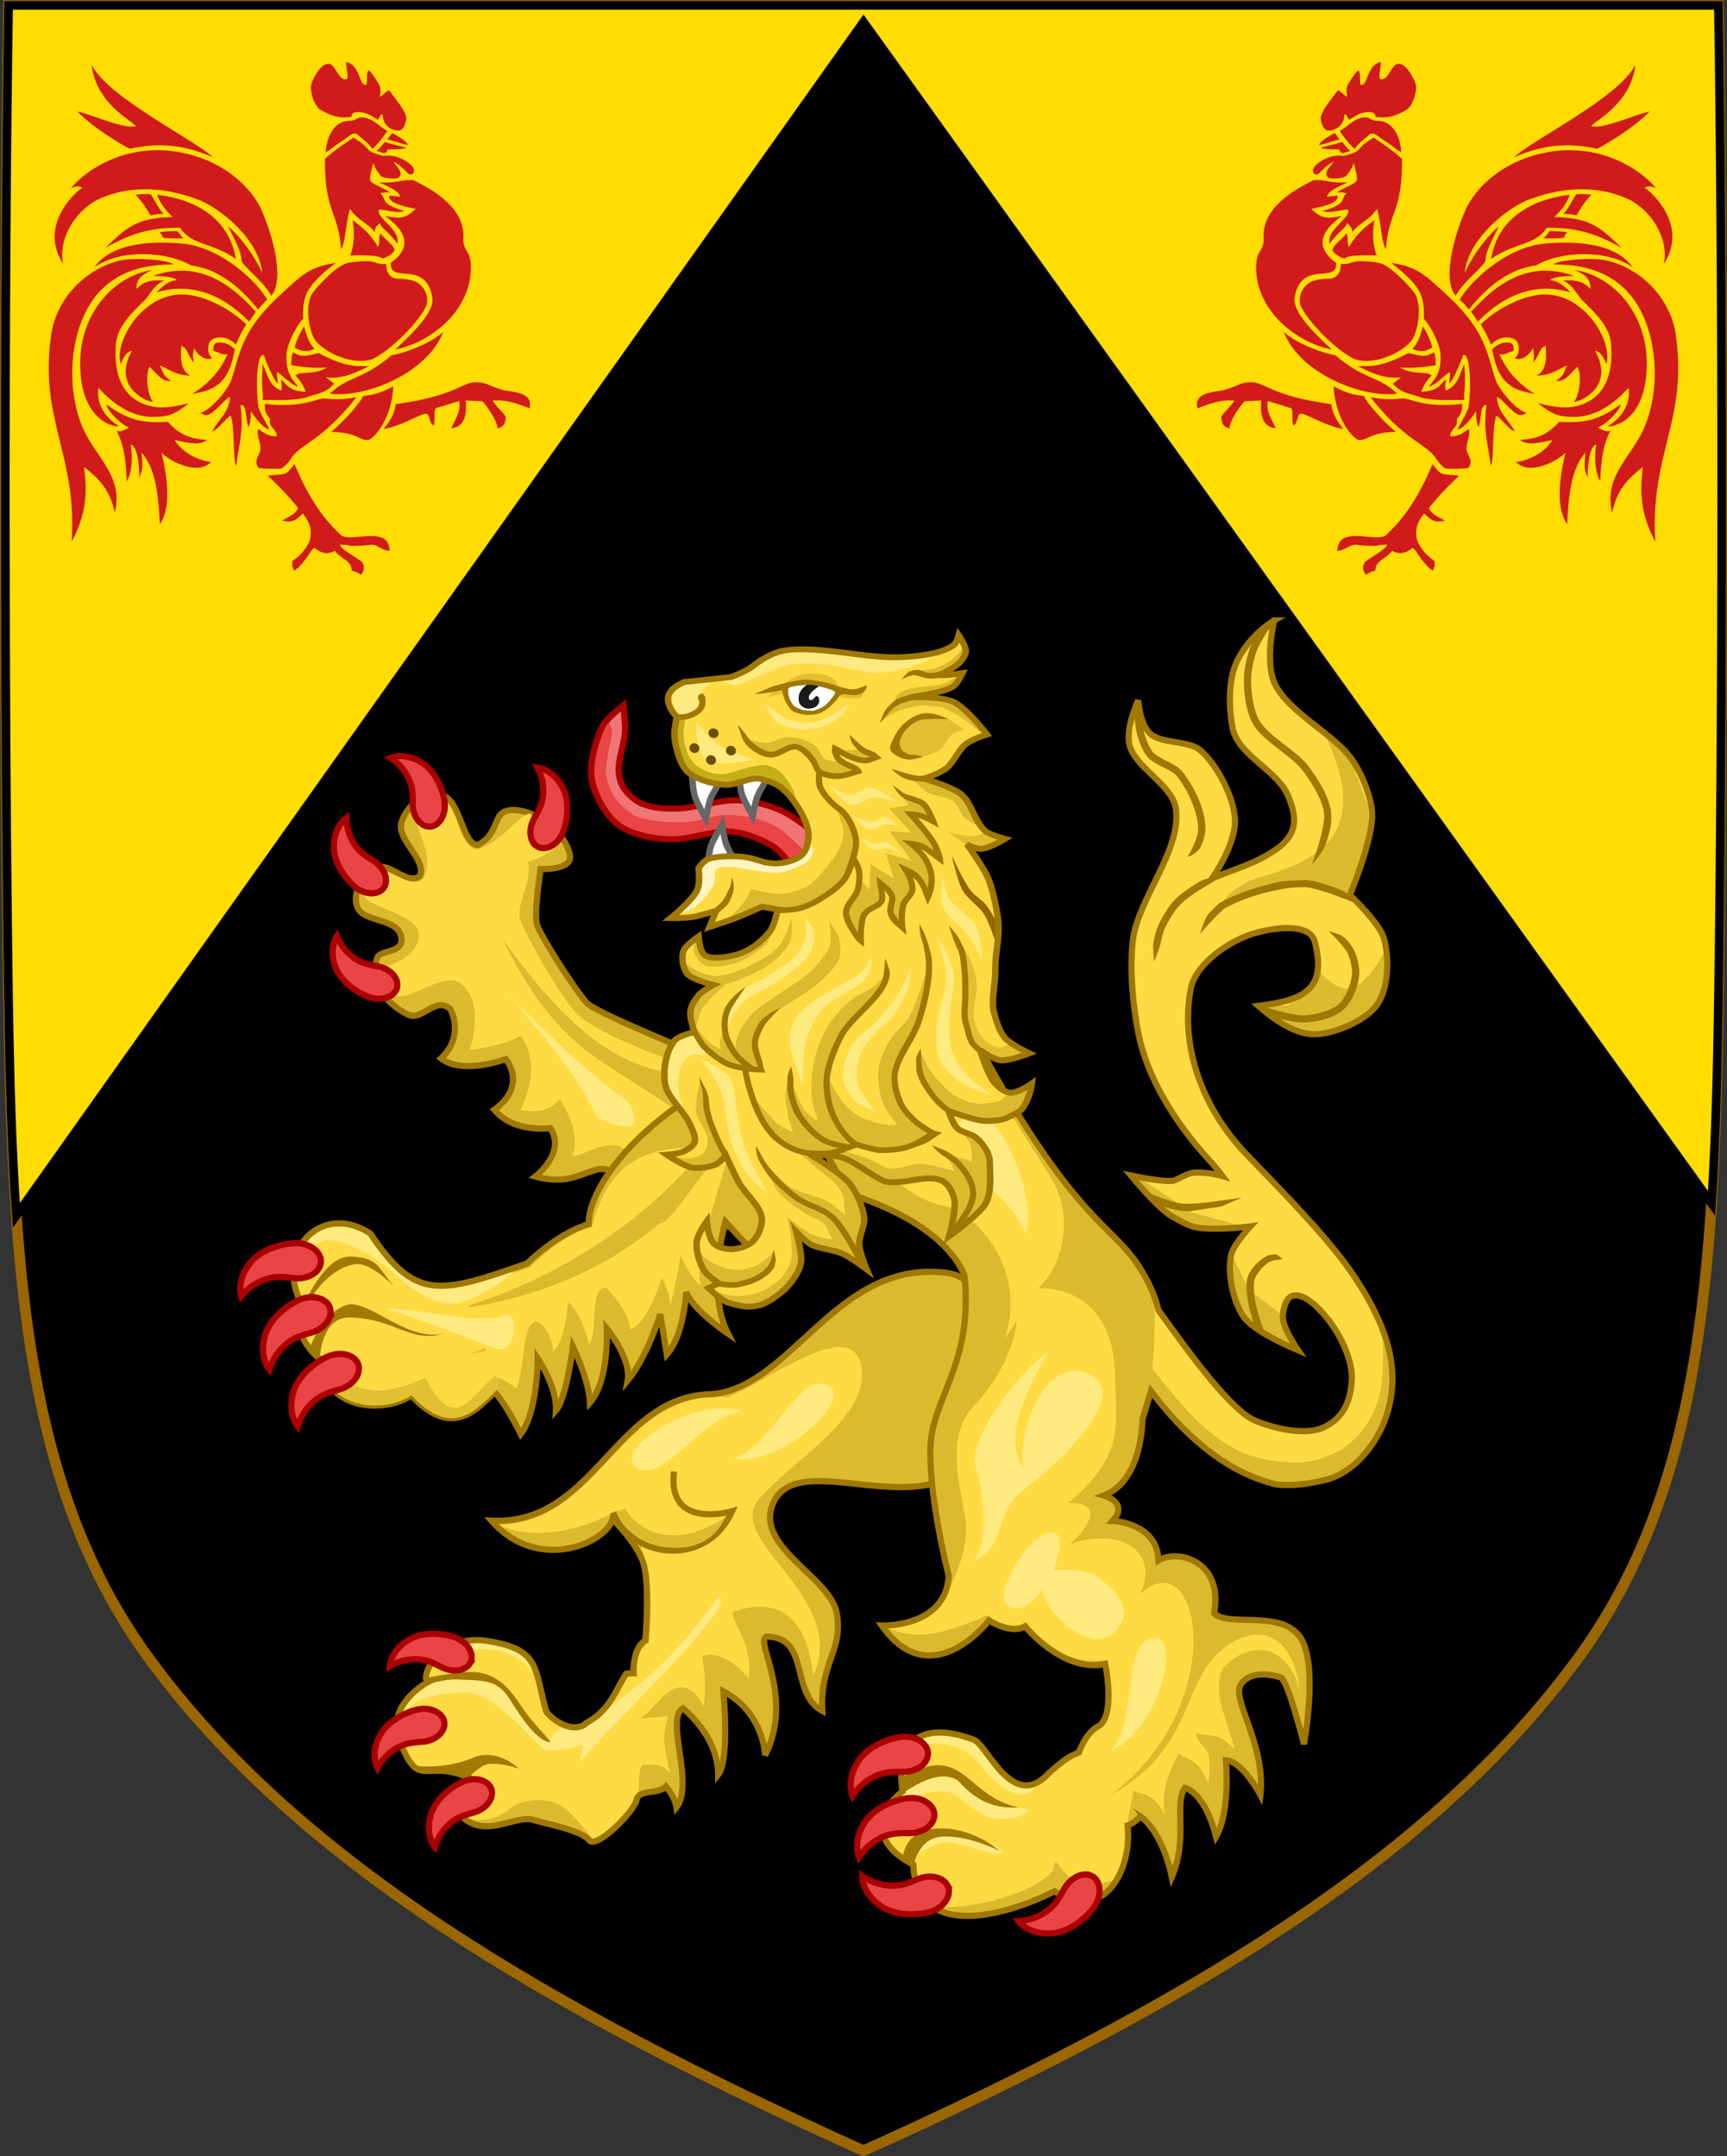 <svg xmlns="http://www.w3.org/2000/svg" xmlns:xlink="http://www.w3.org/1999/xlink" width="300" height="374.536" version="1.0"><rect width="100%" height="100%" fill="#333333" stroke="none"/><defs><g id="b"><path id="a" transform="rotate(18 3.157 -.5)" d="M0 0v1h.5L0 0z"/><use xlink:href="#a" height="632" width="549" transform="scale(-1 1)"/></g><g id="c"><use xlink:href="#b" height="632" width="549" transform="rotate(72)"/><use xlink:href="#b" height="632" width="549" transform="rotate(144)"/></g><g id="e"><path id="d" transform="rotate(18 3.157 -.5)" d="M0 0v1h.5L0 0z"/><use xlink:href="#d" height="632" width="549" transform="scale(-1 1)"/></g><g id="f"><use xlink:href="#e" height="632" width="549" transform="rotate(72)"/><use xlink:href="#e" height="632" width="549" transform="rotate(144)"/></g><g id="h"><path d="M0 0v1h.5L0 0z" transform="rotate(18 3.157 -.5)" id="g"/><use transform="scale(-1 1)" width="549" height="632" xlink:href="#g"/></g><g id="i"><use transform="rotate(72)" width="549" height="632" xlink:href="#h"/><use transform="rotate(144)" width="549" height="632" xlink:href="#h"/></g><g id="k"><path d="M0 0v1h.5L0 0z" transform="rotate(18 3.157 -.5)" id="j"/><use transform="scale(-1 1)" width="549" height="632" xlink:href="#j"/></g><g id="l"><use transform="rotate(72)" width="549" height="632" xlink:href="#k"/><use transform="rotate(144)" width="549" height="632" xlink:href="#k"/></g><g id="n"><path transform="rotate(18 3.157 -.5)" d="M0 0v1h.5L0 0z" id="m"/><use transform="scale(-1 1)" xlink:href="#m" width="1971" height="1540"/></g><g id="o"><use transform="rotate(72)" xlink:href="#n" width="1971" height="1540"/><use transform="rotate(144)" xlink:href="#n" width="1971" height="1540"/></g></defs><g transform="translate(-178.5 3.53)"><path d="M180.004-2.598c-.787 49.595-.739 123.502 0 173.093.715 47.774 3.098 85.065 24.504 114.217 25.784 35.117 68.737 60.463 123.992 85.362 55.255-24.899 98.21-50.245 123.993-85.362 21.407-29.152 23.79-66.441 24.503-114.217.739-49.59.787-123.498 0-173.093H180.004z"/><path style="fill:none;stroke:#960;stroke-width:1.863" d="M180.004-2.598c-.787 49.595-.739 123.502 0 173.093.715 47.774 3.098 85.065 24.504 114.217 25.784 35.117 68.737 60.463 123.992 85.362 55.255-24.899 98.21-50.245 123.993-85.362 21.407-29.152 23.79-66.441 24.503-114.217.739-49.59.787-123.498 0-173.093H180.004z"/><path d="M180-2.592c-.787 49.595-.739 123.503 0 173.094.197 13.152.532 25.482 1.344 37.094L328.5.283l147.313 205.219c.708-10.996 1.002-22.642 1.187-35 .739-49.59.786-123.5 0-173.094H180z" style="fill:#fd0;fill-opacity:1;fill-rule:evenodd;stroke:#000;stroke-width:1.5;stroke-linecap:butt;stroke-linejoin:miter;stroke-miterlimit:4;stroke-opacity:1;stroke-dasharray:none;stroke-dashoffset:0;marker:none;visibility:visible;display:inline;overflow:visible;enable-background:accumulate"/><g id="p" style="stroke:none;display:inline"><path d="M220.727 180.719c-17.574-3.527-35.836-19.113-35.393-39.01.402-8.192 2.916-5.94 3.585-12.148-1.703-14.862 14.38-23.767 23.309-28.138 5.02-.528 7.633 1.546 15.975 1.03-5.68 2.578-9.763 4.64-9.585 6.702l4.727-.515s2.813 3.587-12.183 6.184c4.708 4.66 7.456 4.64 12.78 3.609 6.924-2.062-18.936 8.99-1.084 21.73.544 10.163-16.129-1.674-19.418 15.752-1.515 7.428 10.016 17.787 17.287 24.804z" style="font-size:12px;fill:#d11a1a;fill-opacity:1;fill-rule:evenodd;stroke:none" transform="matrix(-.371 0 0 .371 329.056 -9.855)"/><path d="M205.836 158.895c.549 4.837 14.912 21.133 25.563 26.288 11.183 3.608 25.562-5.155 27.692-10.31 2.884-6.247 3.351-16.29.533-20.403-.937-1.572-11.16-13.49-17.042-14.389-14.356-2.194-11.716 1.289-17.574.516 0 3.092-1.065 5.412-3.196 6.443-2.129 1.03-4.792 0-9.851 1.546-1.598.516-6.874 3.7-6.125 10.309zM198.304 172.417c7.372 19.46 36.435 31.075 53.096 28.977-8.661-8.384-15.44-6.38-28.995-18.042-5.273-.73-18.235-5.324-24.101-10.935zM212.613 98.43c-1.882-1.823.376-4.74 4.896-6.926 4.519-2.187 7.155-1.458 9.037-1.458 9.79-2.733 3.955-2.551 13.745-8.565 2.07 1.336 10.356 6.865 13.368 10.023.25 25.027-6.527 25.027-7.531 42.279-2.134-3.16-2.01-11.055-4.143-18.953-4.268 5.954-7.782 6.075-11.673 10.934 0-2.915-1.506-2.915-2.26-4.373-.502 2.308-5.522 5.346-8.284 9.841-1.631-6.864 9.917-11.906 8.661-16.038-3.389-.121-7.53 1.945-12.05.73 12.05-3.766 7.908-4.981 11.297-8.383-1.882-.364-2.26-.645-4.785-.364 4.899-2.916 9.814-4.263 9.68-6.197 0-2.597-1.004-5.103-1.506-7.654-.753 2.308-1.983 4.22-3.458 5.894-1.271 1.616-7.625 1.722-8.459 1.031-2.014-1.975-.51-3.888 2.503-7.289-4.896 1.458-6.778 7.29-9.038 5.467z" style="font-size:12px;fill:#d11a1a;fill-opacity:1;fill-rule:evenodd;stroke:none" transform="matrix(-.371 0 0 .371 329.056 -9.855)"/><path d="M221.085 134.147c.754 1.823 3.39 3.28 5.65 4.01 1.506-2.187 15.44-1.458 15.062-1.458-1.506-4.192-2.26-8.748-1.13-16.584-2.259 1.822-7.719 5.285-11.86 12.574-1.13-2.186-.001-3.644-1.13-6.56-1.57 2.795-6.152 5.224-6.592 8.018zM221.651 197.93c.754 16.888 10.544 25.756 12.05 25.15 3.829.181 5.021-3.646 17.134-3.828-5.523-4.252-13.681-13.607-15.063-16.766-2.824-.425-6.778-.486-14.12-4.556zM157.796 208.285c-.822-5.017 1.29-7.253 12.014-8.443 9.075-2.728 7.163-3.517 12.811-3.82 6.665-.378 9.52 6.466 37.967 10.257.135 3.183 1.701 6.767 5.595 11.7-9.466-1.969-14.287-5.796-19.487-7.254-2.447-.182-1.44 4.264-3.887 5.54-1.13-2.43.377-7.811-1.506-8.237l-10.482-3.206c-.884 4.75 1.326 7.569 3.697 12.719-5.816-.535-7.403-5.366-6.778-13.011-5.021.462-8.004.103-7.847.62-1.569 1.031-7.97 10.508-6.778 12.573-2.95-.753-3.956-2.162-4.082-5.138-.25-1.276 3.398-3.755 6.16-7.947-6.061-.662-11.442 1.302-17.397 3.647zM238.854 202.966c15.711 20.187 26.075 21.864 30.456 28.43 1.653 2.637 3.761 4.665 4.96 5.073 3.46.172 8.253.085 10.384-.257 2.663-3.437-.266-5.842-.8-8.505-.088-4.296 1.954-6.272 1.066-9.794-2.485 1.632-4.97 3.78-8.787 3.35.532-4.124 3.994-3.865 3.196-7.989 3.106-3.608 2.328-5.563 2.505-7.11-18.017 2.139-24.747-2.903-28.109-2.533-2.507.253-8.682.869-14.87-.665zM267.927 234.348c-8.648 20.764-16.984 28.576-21.693 33.214-2.35 2.297-10.583.207-14.819.445-7.835.385-7.51 4.15-8.145 7.014 4.45-.513 5.663-3 8.694-2.916 4.176.577 6.306.372 9.458.558 2.32-.656 3.455-.424 5.182-.637-.135 2.105-6.87 5.445-10.304 8.167-1.79 2.803-.312 5.244.57 6.049 1.89-1.49 2.231-1.36 4.287-2.05.088-4.883 4.67-5.034 7.894-9.255 3.998 2.33 7.174.57 9.57-1.375 2.01 1.079 3.96 6.829 9.373 10.681 1.46-2.326.844-3.097.853-4.568-3.145-2.004-6.39-5.32-8.151-9.745-1.533-6.562 1.66-10.181 3.334-12.436 3.262 3.189 4.715 4.414 9.775 3.327-4.272-2.277-6.562-3.263-7.567-5.903 1.878-2.445 6.887-8.387 14.14-15.082-3.461-.571-6.756-.343-8.303-1.19-1.657-.688-2.854-2.876-4.148-4.298zM214.813 85.035c.613-1.9 3.673-3.619 7.299-5.701 1.254 1.223 1.376 2.082 2.442 2.941-3.374.86-6.369 1.9-9.741 2.76zM215.438 86.218c3.514-.972 7.029-1.578 10.167-2.733 1.382 1.458 2.197 3.098 3.954 4.191-1.255.364-2.133.73-3.577 1.093-.377 0-1.506-.363-1.695-1.822-3.86.274-8.473-.364-8.85-.729zM231.442 86.765c-1.82-1.336-5.523-6.074-6.966-8.383 2.008-1.093 5.146-3.827 7.343-5.103 6.778-3.159 6.025.426 10.543.365 7.093.06 10.607 7.593 10.921 14.762-2.385-1.337-4.016-3.038-8.661-6.015-1.694-1.093-4.143-3.827-6.214-2.368-1.569 1.7-4.832 3.584-6.966 6.742z" style="font-size:12px;fill:#d11a1a;fill-opacity:1;fill-rule:evenodd;stroke:none" transform="matrix(-.371 0 0 .371 329.056 -9.855)"/><path d="M232.007 76.286c-1.192.76-1.188 2.914-.188 3.827 1.196 1.092 3.013.122 2.26-.91-.88-1.276.125-3.099-2.072-2.917zM222.687 77.38c-2.26.91-3.954 1.093-4.896.364-1.13-1.276-1.883-2.186-2.26-5.65 1.193-4.434 4.269-7.41 7.908-12.573.754-.607 2.449 1.7 4.52 2.915-.565-3.857-.189-4.981.753-6.469 1.317-2.248 4.142-6.5 4.707-5.832 1.255 2.157-.125 6.865 1.319 6.652 2.855.091 2.51-8.93 8.566-10.66 1.444-.426-1.443 7.897.376 8.018 4.143.729 5.085-8.383 9.038-7.108 3.264.213 7.468 8.262 7.531 10.48.063 5.163-2.698 10.326-5.084 11.298-4.299 2.308-8.033 3.888-14.027 2.916.503-3.645-6.714-1.944-7.907-1.094-1.946.912-2.573 1.458-4.331 2.551-.753-.789-1.507-3.401-2.259-2.369-.188 3.28-1.317 4.92-3.954 6.561zM233.024 188.501c3.373 1.546 11.7 6.462 20.21 5.186-1.42 1.202-2.464 1.859-3.884 3.061 4.419 4.848 8.15 4.412 13.63 6.548 6.913 1.726 18.061.833 19.844 1.033-.566-4.738.969-3.433-.034-16.828-2.416 4.92-2.593 9.883-8.617 12.434-.533-1.374-.312-2.567.097-5.217-2.308 1.546-3.298 5.644-11.632 5.733 1.131-2.77 2.26-4.994 4.896-7.581-2.41-2.328-8.397.083-14.76-3.702 7.073.406 12.265-.463 16.703-1.15-.179-2.406.022-3.9-.91-6.124-3.8 2.884-7.035 1.578-11.872.453-13.883 7.245-18.165 5.925-23.671 6.154zM258.556 180.435c3.011-3.402 3.765-6.803 4.894-10.57 1.695 2.612 4.143 7.776 4.331 10.023-1.695.79-4.52 2.673-9.225.547z" style="font-size:12px;fill:#d11a1a;fill-opacity:1;fill-rule:evenodd;stroke:none" transform="matrix(-.371 0 0 .371 329.056 -9.855)"/><path d="M248.576 140.16c10.606 7.959 13.305 13 14.12 15.49 1.381 4.253 1.257 7.776 1.131 10.57 3.452 3.828 6.904 10.935 7.72 15.49 1.255 11.3-4.644 14.58-5.272 16.402 2.635-.486 6.401-4.616 9.79-6.924.251 1.822-.251 3.644-.377 5.467 1.82-1.154 5.9-11.056 6.59-13.304 3.64-1.397 3.64 17.07 2.637 23.509.251 1.459-3.64 8.018-5.272 11.299 2.133-.304 5.774-3.889 8.661-8.566 0 3.16.377 6.318 1.13 7.29 1.506-2.43.483-10.594 3.765-10.206-1.562 12.541.502 17.01 2.071 28.612 1.57-3.462.502-17.494 2.448-23.509 1.38-.12 5.774 6.318 8.66 7.29-2.76-5.65-7.781-8.747-8.284-15.855.754-1.154 5.649 5.345 9.038 7.472 2.008 1.336 3.64.486 4.895-.364-5.208-1.094-13.43-11.664-14.497-15.309-4.016-11.81-4.31-22.592-22.323-39.314-11.107-10.31-14.518-13.778-26.631-15.54zM278.796 155.545c-6.32-7.38-1.026-27.577 4.793-40.721 3.913-8.493 17.344-24.838 44.2-27.32 19.196-1.405 35.757 7.178 44.735 17.526-1.812-.518-3.522-1.272-5.325 0 1.765.531 21.236 16.9 9.053 35.566 2.597-12.996-7.32-26.69-18.107-30.927-14.233-6.2-31.379-4.832-46.864 1.547-10.878 5.072-26.896 18.986-28.224 33.504 5.055-10.909 12.781-19.278 15.975-21.65-6.71 12.59-6.09 14.51-6.39 16.495-4.138 5.402-10.227 9.459-13.846 15.98z" style="font-size:12px;fill:#d11a1a;fill-opacity:1;fill-rule:evenodd;stroke:none" transform="matrix(-.371 0 0 .371 329.056 -9.855)"/><path d="M306.222 90.597c8.432-8.075 49.35-28.005 56.717-43.297-2.13 18.385-18.64 25.944-20.77 28.865 5.947 1.289 18.284-4.639 27.426-6.958-6.923 7.387-20.236 15.291-24.496 17.525-18.107-4.038-29.824.171-38.877 3.865zM295.305 138.276c4.64-26.74 32.565-29.376 36.856-30.046-1.245 4.372-4.948 8.46-7.3 10.46 17.75.32 21.907 5.35 31.687 14.432-15.71-8.935-25.576-9.408-35.103-9.43-5.325 8.334-14.158 6.51-26.14 14.584z" style="font-size:12px;fill:#d11a1a;fill-opacity:1;fill-rule:evenodd;stroke:none" transform="matrix(-.371 0 0 .371 329.056 -9.855)"/><path d="M335.186 108.087c-.753.729-4.142 7.653-6.025 9.111 3.014 0 4.708.365 6.214.73 1.946-3.341 3.89-6.682 6.966-9.659-2.008-.425-4.77-.486-7.155-.182zM322.76 125.217c-.941 1.458-1.883 2.37-2.825 3.463 2.449 0 7.359.161 9.603-.365.529-1.737.879-1.64 1.506-2.551-1.631-.243-4.58-.486-8.284-.547zM280.66 157.348c4.527-8.075 21.644-24.8 40.208-26.287 7.65-.57 31.153-2.32 40.739 11.081-13.047-9.02-35.149-6.958-45.266-.772-15.445 1.89-26.095 14.088-31.42 20.617-1.42-1.719-1.777-2.405-4.26-4.639z" style="font-size:12px;fill:#d11a1a;fill-opacity:1;fill-rule:evenodd;stroke:none" transform="matrix(-.371 0 0 .371 329.056 -9.855)"/><path d="m285.986 163.018 3.194 4.64c1.42-1.204 18.818-21.478 43.403-13.66-4.083-4.124-6.568-5.67-9.585-5.67.355-1.03 3.905-2.062 11.182-2.062-24.053-8.848-40.117 8.076-48.194 16.752z" style="font-size:12px;fill:#d11a1a;fill-opacity:1;fill-rule:evenodd;stroke:none" transform="matrix(-.371 0 0 .371 329.056 -9.855)"/><path d="M324.595 140.853c2.22-2.319 21.48-3.607 26.893-1.288 13.669 3.694 27.878 16.64 30.356 34.277 5.771 39.883-12.25 55.84-9.586 96.904-7.1-13.573-7.279-23.023-5.858-35.05-7.1 5.584-12.071 10.653-14.379 21.391-4.349-18.47 10.53-26.44 16.243-42.783 6.18-17.677 3.421-34.601.532-43.554-5.454-16.905-17.75-30.068-44.2-29.896z" style="font-size:12px;fill:#d11a1a;fill-opacity:1;fill-rule:evenodd;stroke:none" transform="matrix(-.371 0 0 .371 329.056 -9.855)"/><path d="M328.855 148.328c3.684 1.546 5.574 4.537 8.676 8.777 6.218 6.063 13.144 12.548 13.958 20.603 1.206 12.693-2.228 21.076-7.722 25.515-5.948 4.376-12.78 6.357-26.362 2.577 7.634 6.272 10.693 6.286 16.51 6.443 5.852.172 15.444-2.062 25.828-13.66 1.598 12.372-10.118 18.041-9.586 18.041.533.516 18.107-1.03 18.107-29.38 0-24.914-17.219-41.58-34.082-43.813 7.366 2.663 7.81 6.357 7.721 9.02-3.994-4.64-8.521-4.123-13.048-4.123z" style="font-size:12px;fill:#d11a1a;fill-opacity:1;fill-rule:evenodd;stroke:none" transform="matrix(-.371 0 0 .371 329.056 -9.855)"/><path d="M290.512 168.945c7.1-7.044 18.561-12.997 27.692-13.916 20.091-1.97 34.26 21.476 31.155 32.472-1.598-3.78-3.196-6.013-5.326-6.184 9.142 16.064-5.591 23.452-9.851 23.967 2.84-3.608 3.55-13.401 1.596-16.494-3.727 3.436-5.324 6.873-10.118 6.701 4.97-3.436 3.55-4.81 5.326-7.216-2.663.515-6.924 4.639-14.38 4.639 5.682-2.577 4.439-11.34 4.262-13.917-3.018 1.03-2.84 4.638-5.858 7.731.887-3.78.176-4.467-.001-6.7-2.84 4.983-6.745 5.842-8.521 4.639 2.84-2.062 1.911-7.17.533-8.247-3.238-2.532-8.52-1.547-11.716 2.061-1.065-3.007-3.195-7.044-4.793-9.536zM308.885 223.067c7.899-.601 12.604-2.233 18.373-8.504 11.716.687 18.639-.688 28.757-8.247-.355 3.435-7.633 9.965-10.65 10.823 1.951 1.203 3.905 2.406 5.857 1.547-2.663 5.326-4.26 10.653-4.793 23.71-2.13-3.607-2.929-9.536-1.863-17.267-4.261 1.547-3.995 15.721-3.995 15.721-1.42-4.466-1.775-3.263-1.064-11.855-5.503 6.357-7.811 15.808-8.52 33.504-6.48-8.934-2.31-27.147-.8-33.504-3.195 3.608-16.775 11.082-23.166 4.38 5.325-.515 13.313-4.122 17.041-10.308-7.012 1.546-11.893 2.578-15.177 0z" style="font-size:12px;fill:#d11a1a;fill-opacity:1;fill-rule:evenodd;stroke:none" transform="matrix(-.371 0 0 .371 329.056 -9.855)"/><path d="M295.838 180.543c2.84 16.838 10.207 19.299 19.97 20.931-9.776-5.943-14.418-13.441-16.508-18.61 2.84.6 3.55-.86 6.656-1.547.177-1.89-.444-3.781-2.13-3.866-4.26-.172-5.592 1.202-7.988 3.092z" style="font-size:12px;fill:#d11a1a;fill-opacity:1;fill-rule:evenodd;stroke:none" transform="matrix(-.371 0 0 .371 329.056 -9.855)"/></g><use height="374.536" width="300" transform="matrix(-1 0 0 1 657 0)" xlink:href="#p"/><g style="stroke-width:1.451;stroke-miterlimit:4;stroke-dasharray:none"><path style="fill:#dbba2e;fill-opacity:1" d="M173.688 170.25c-22.723.382-33.215 27.724-51.125 28.813-22.479.548-27.3 30.976-51.532 29.75 10.736 12.269 26.691 5.515 28.531-.313 0 0 5.197 4.971 7.063 9.813 1.866 4.841.625 18.718.625 18.718-3.067 1.84-2.781 7.688-2.781 7.688a6.07 6.07 0 0 0-1.719.125c-2.577 4.076-3.794 8.566-9.375 11.594a3.38 3.38 0 0 1-.5.406c-2.522 1.681-6.696-.292-8.938-3.094-2.865-10.533-1.559-14.632-13.78-16.594a15.972 15.972 0 0 0-3.032-.219c-9.27.282-13.012 9.14-10.938 9.813 0 0-11.76 6.16-5.874 15.969 3.899 8.788 5.622 2.47 15.124 6.469 0 0-5.324 6.98 0 10.343 5.325 3.363 11.484-1.402 15.407-.281 3.923 1.12 11.506 2.54 13.187 4.781 1.682 2.242 10.627-6.729 11.188-9.531.5-2.497 5.268-1.254 6.875-3.094 2.169 2.428 2.5 4.875 2.5 4.875 4.294-5.52-2.763-20.827 1.531-23.281 0 0 8.281 6.423 8.281 15.625 2.76-3.374 1.219-19.625 1.219-19.625 9.509 4.908 9.844 15.031 9.844 15.031 6.913-13.728-2.48-26.68.281-27.906 10.429 0 5.52 13.481 13.188 17.469-.614-11.35 4.985-14.237 3.375-23-1.61-8.764-20.047-15.803-14.72-26.375 5.329-10.572 27.005.916 40.5-5.219 0 0 18.592-45.727.313-48.469a30.039 30.039 0 0 0-4.719-.281z" transform="matrix(.738 0 0 .738 211.44 91.756)"/><path transform="matrix(.714 0 0 .714 213.544 97.728)" d="M154.719 185.938c-7.775.399-21.189 10.442-26.906 12.156-26.775-1.718-30.107 30.654-55.75 31.062 11.022 4.769 23.825-.306 28.937-3.562 5.109 4.695 9.735 13.858 7.813 32.125-2.663 1.923-3.302 4.668-2.75 8.437-.794-.107-1.67-.055-2.594.156-3.152 4.787-7.395 8.56-8.938 11.344-.146.025-.335.037-.469.063l-.5-.344a3.27 3.27 0 0 1-.5.406c-2.606 1.738-6.932-.29-9.25-3.187-2.961-10.888-1.616-15.129-14.25-17.156a16.394 16.394 0 0 0-3.124-.22c-9.583.292-13.457 9.43-11.313 10.126 0 0-12.145 6.393-6.063 16.531 4.031 9.084 5.803 2.555 15.626 6.688 0 0-4.228 5.51-1.594 9.218 2.827 1.872 8.056 1.706 11.718-1.437 2.122-1.821 4.955-2.208 7.407-2.219 2.779-.013 5.475 1.072 7.937 3.688 3.773 4.008 4.853 5.811 5.125 6.375.261-.034.56-.089.875-.22 2.502-1.644 10.495-7.433 10.25-14.28-.089-2.494.352-3.667 1-4.188l.031.031c1.734.022 4.138-.586 6.438 1.906-2.104-9.092-1.337-8.981-.563-13.812-1.056.198-3.71.451-6.656.719.566-.493 1.076-.946 1.219-1.032 2.583-1.554 8.747-12.877 14.187-1.906.847-4.341.01-9.896-.28-12.25 3.456-1.366 7.578 1.122 11.343 5.313.841-9.59-4.536-13.433-3.875-16.157 10.422-3.54 17.972.429 19.5 15.594 8.811-19.04-21.44-32.834-13.406-42.687 8.033-9.854 28.827-20.895 24.781-33.813-.841-2.686-2.815-3.602-5.406-3.469zm-42.656 107.5zm-48.688 6.687c.12.14.264.273.406.406-.13-.122-.231-.247-.343-.375-.012-.013-.051-.018-.063-.031zm.406.406c.136.127.28.255.438.375a9.87 9.87 0 0 1-.438-.375zm14.344.313zm-.938.156c-.308.06-.618.112-.937.188-.325.076-.666.164-1 .25a34.06 34.06 0 0 1 1.938-.438zm-10.656 1.094c.178.056.353.113.531.156-.18-.043-.35-.1-.53-.156zm32.438 2.062c-.257.204-.5.382-.75.563-.175.126-.335.253-.5.375.41-.272.815-.595 1.25-.938z" style="fill:#ffdb43;fill-opacity:1;stroke-width:1.451;stroke-miterlimit:4;stroke-dasharray:none"/><path style="fill:none;stroke:#9e7800;stroke-width:1.451;stroke-linecap:butt;stroke-linejoin:miter;stroke-miterlimit:4;stroke-opacity:1;stroke-dasharray:none" d="M113.108 207.116c-1.735 13.882 13.665 9.327 13.665 9.327-6.29 13.882-24.121 10.688-28.026.276" transform="matrix(.738 0 0 .738 212.113 99.254)"/><path style="fill:#dbba2e;fill-opacity:1;stroke:none" d="M101.48 215.814c8.89 12.929 23.705 2.02 23.705 2.02-5.388 12.39-23.839 6.734-25.455-1.212" transform="matrix(.738 0 0 .738 212.113 99.254)"/><path style="fill:#ffea80;fill-opacity:1;stroke:none" d="M104.32 206.162c6.216 4.071 15.103-11.93 24.823-13.218-10.917-3.94-31.038 9.146-24.822 13.218z" transform="matrix(.738 0 0 .738 212.113 99.254)"/><path style="fill:#ffea80;fill-opacity:1;stroke:none" d="M124.469 246.75c-11.31 15.568-17.73 20.473-31.594 30.094-1.308.872-3.046.759-4.75.062-1.442 1.258-2.73 2.447-3.063 3-.84 1.401-7.312-6.156-7.312-6.156-4.09-5.664-6.392-8.232-13.125-8.063-2.244.057-4.984.372-8.438 1.032 0 0-10.292 5.403-6.812 14.125-1.375-7.18 3.604-11.563 15.719-11.563 7.598 0 17.147 13.719 19.125 13.719 3.544 0 8.406-1.406 8.406-1.406l-.844 4.219c5.118-6.843 36.548-36.053 33-39a.582.582 0 0 0-.312-.063zm-57.344 10.188c-5.883.178-9.525 3.791-10.875 6.593 7.953-6.012 20.772-6.937 26 3.375-1.405-5.623-2.982-8.287-12.094-9.75a15.971 15.971 0 0 0-3.031-.219z" transform="matrix(.738 0 0 .738 211.44 91.756)"/><path style="fill:#ffea80;fill-opacity:1;stroke:none" d="M149.143 186.741c-6.829-2.927-12.795 14.377-22.142 17.337 11.436 1.98 28.972-14.41 22.142-17.337z" transform="matrix(.738 0 0 .738 212.113 99.254)"/><path d="M64.656 254.269c-2.776.056-5.977.72-9.935 1.373.022.495.207.822.555.935 0 0-.81.453-1.9 1.257 2.225-.872 5.74-1.955 9.176-1.783 5.605.28 8.975-.013 11.777 4.471 2.802 4.484 5.906 8.961 8.708 10.082 2.803 1.12-1.407-1.947-5.61-7.832-4.264-6.832-7.88-8.602-12.77-8.503zM68.894 273.818a8.806 8.806 0 0 0-3.244.702c-4.86 2.056-10.217 2.25-13.998 1.811 2.707 2.81 5.38-.47 12.887 2.689 0 0-.329.402-.73 1.081 1.868-2.024 4.111-4.042 5.757-4.179 3.363-.28 7.013 1.14 7.013 1.14s-3.24-3.356-7.685-3.244z" style="fill:#a07a02;fill-opacity:1;fill-rule:evenodd;stroke-width:1.451;stroke-miterlimit:4;stroke-dasharray:none;marker:none;visibility:visible;display:inline;overflow:visible;enable-background:accumulate" transform="matrix(.738 0 0 .738 212.113 99.254)"/><path transform="matrix(.738 0 0 .738 211.44 91.756)" d="M173.688 170.25c-22.723.382-33.215 27.724-51.125 28.813-22.479.548-27.3 30.976-51.532 29.75 10.736 12.269 26.691 5.515 28.531-.313 0 0 5.197 4.971 7.063 9.813 1.866 4.841.625 18.718.625 18.718-3.067 1.84-2.781 7.688-2.781 7.688a6.07 6.07 0 0 0-1.719.125c-2.577 4.076-3.794 8.566-9.375 11.594a3.38 3.38 0 0 1-.5.406c-2.522 1.681-6.696-.292-8.938-3.094-2.865-10.533-1.559-14.632-13.78-16.594a15.972 15.972 0 0 0-3.032-.219c-9.27.282-13.012 9.14-10.938 9.813 0 0-11.76 6.16-5.874 15.969 3.899 8.788 5.622 2.47 15.124 6.469 0 0-5.324 6.98 0 10.343 5.325 3.363 11.484-1.402 15.407-.281 3.923 1.12 11.506 2.54 13.187 4.781 1.682 2.242 10.627-6.729 11.188-9.531.5-2.497 5.268-1.254 6.875-3.094 2.169 2.428 2.5 4.875 2.5 4.875 4.294-5.52-2.763-20.827 1.531-23.281 0 0 8.281 6.423 8.281 15.625 2.76-3.374 1.219-19.625 1.219-19.625 9.509 4.908 9.844 15.031 9.844 15.031 6.913-13.728-2.48-26.68.281-27.906 10.429 0 5.52 13.481 13.188 17.469-.614-11.35 4.985-14.237 3.375-23-1.61-8.764-20.047-15.803-14.72-26.375 5.329-10.572 27.005.916 40.5-5.219 0 0 18.592-45.727.313-48.469a30.039 30.039 0 0 0-4.719-.281z" style="fill:none;stroke:#9e7800;stroke-width:1.451;stroke-miterlimit:4;stroke-opacity:1;stroke-dasharray:none"/><path style="fill:#e94545;fill-opacity:1;stroke:#a00;stroke-width:1.451;stroke-miterlimit:4;stroke-opacity:1;stroke-dasharray:none" d="M70.237 282.316c-.253-2.042-3.07-3.542-6.366-2.4-1.503.493-6.79 3.411-8.084 8.186-1.314 4.67 1.006 7.393 1.006 7.393s.748-2.925 3.202-5.194c2.312-2.319 5.429-2.678 6.492-3.114 2.156-.768 4.042-2.7 3.75-4.871zM59.064 266.618c.156-2.052-2.309-4.079-5.766-3.61-1.57.186-7.33 2.003-9.54 6.428-2.212 4.32-.475 7.447-.475 7.447s1.31-2.72 4.165-4.46c2.724-1.816 5.85-1.553 6.979-1.771 2.264-.327 4.496-1.848 4.637-4.034zM65 252.353c1.198-1.673.144-4.684-3.054-6.079-1.439-.656-7.305-2.093-11.491.541-4.133 2.544-4.272 6.118-4.272 6.118s2.533-1.644 5.875-1.65c3.271-.137 5.806 1.71 6.884 2.11 2.105.897 4.802.755 6.058-1.04z" transform="matrix(.738 0 0 .738 212.113 99.254)"/></g><g style="stroke-width:1.451;stroke-miterlimit:4;stroke-dasharray:none"><path style="fill:#dbba2e;fill-opacity:1;stroke:#9e7800;stroke-width:1.451;stroke-linecap:butt;stroke-linejoin:miter;stroke-miterlimit:4;stroke-opacity:1;stroke-dasharray:none" d="M136.056 94.361s-48.88-19.035-51.876-22.37c-2.997-3.335-10.787-15.647-11.68-18.28-.892-2.631.818-13.22.818-13.22s7.609.306 6.89-3.32c-1.129-5.706-9.089-11.346-14.466-10.497-3.79.599-1.989 5.423-7.232 8.164-3.668-.061-4.014-10.636-8.467-11.76-4.172-1.053-8.494 2.732-9.533 6.61-1.034 3.86 5.99 8.637 4.405 12.4-2.922 2.375-7.16-3.192-10.02-1.936-3.137 1.376-5.953 5.4-4.829 9.062 1.213 3.95 9.627 2.636 10.446 7.298.633 4.051-5.19 2.776-5.75 5.056-1.352 5.505 1.761 10.528 7.389 13.207 3.235 1.54 6.517-4.539 9.958-1.248 0 0 3.41 6.17-2.248 11.53 5.171 3.976 15.253.154 15.253.154s5.244 6.2-2.734 11.927c4.767 5.636 13.18 4.311 13.18 4.311 3.897 5.774-3.5 11.409-3.5 11.409 12.32 3.49 14.848-7.127 21.024 2.12 0 0-.072 6.716-10.64 10.935 13.989 9.932 29.428-7.953 46.455 1.532" transform="matrix(.738 0 0 .738 218.313 117.555)"/><path style="fill:#ffdb43;fill-opacity:1;stroke:none" d="M118.926 90.602c-21.866-7.034-32.45-12.036-36.545-15.56-4.094-3.524-12.24-18.534-13.751-22.232-1.51-3.697 2.984-9.443 1.591-13.99 0 0 7.398-2.007 7.352-5.645l-6.848-5.792c-3.23.789-6.219 6.727-12.597 8.573-4.682-2.208-3.459-7.588-7.417-12.013l-7.316 2.274c.783 6.046 5.485 12.246 1.873 17.02-3.28 1.498-6.986-2.755-9.916-2.294-2.148.618-3.703 5.35-3.703 5.35.218 3.33 12.216 4.47 12.958 9.177.742 4.708-6.105 7.971-8.99 8.145l1.72 5.618C41.105 73.688 49.731 64.1 54.4 67.39c4.668 3.288 3.777 11.463 2.121 15.65 0 0 7.553-.628 12.075-3.303 5.515 7.545-.017 17.389-.017 17.389s6.425 1.793 9.1-2.554c0 0 5.433 7.277 3.076 13.536 3.14-.213 8.272-4.386 11.975-1.884 0 0 4.232.736 7.344 3.05 0 0 2.12 7.798-4.804 13.095 11.357.455 23.43-14.625 23.43-14.625-28.03-23.977-38.554-18.864-54.397-50.872 25.868 36.379 38.89 30.318 54.624 33.73z" transform="matrix(.738 0 0 .738 218.313 117.555)"/><path style="fill:#ffea80;fill-opacity:1;stroke:none" d="M65.564 69.838s17.09 19.182 20.886 28.96c0 0 13.404 7.144 7.416-3.69-10.693-7.01-28.302-25.27-28.302-25.27z" transform="matrix(.738 0 0 .738 218.313 117.555)"/><g style="stroke-width:1.587;stroke-miterlimit:4;stroke-dasharray:none"><path style="fill:#e94545;fill-opacity:1;stroke:#a00;stroke-width:1.587;stroke-miterlimit:4;stroke-opacity:1;stroke-dasharray:none" d="M64.6 34.458c1.617 1.492 4.953.772 6.855-2.438.886-1.44 3.187-7.476.944-12.267-2.154-4.721-5.929-5.341-5.929-5.341s1.41 2.905.975 6.453c-.286 3.49-2.582 5.936-3.149 7.027-1.23 2.115-1.435 4.996.304 6.566zM37.203 27.357c2.143.5 4.688-1.772 4.759-5.503.06-1.69-.918-8.075-5.232-11.135-4.203-3.044-7.792-1.72-7.792-1.72s2.66 1.83 4.031 5.131c1.474 3.176.684 6.437.73 7.666-.026 2.446 1.216 5.053 3.504 5.561zM26.169 67.56c-.247 2.186-3.24 3.824-6.78 2.64-1.612-.508-7.3-3.567-8.74-8.658-1.46-4.98.989-7.918.989-7.918s.834 3.12 3.485 5.517c2.5 2.452 5.836 2.8 6.979 3.254 2.314.795 4.354 2.839 4.067 5.164zM24.943 41.746c-1.02 1.95-4.404 2.393-7.275.01-1.32-1.058-5.516-5.968-5.016-11.234.44-5.17 3.787-7.024 3.787-7.024s-.352 3.21 1.253 6.404c1.443 3.19 4.428 4.721 5.329 5.558 1.869 1.579 3.032 4.222 1.922 6.286z" transform="rotate(-4.43 1710.733 -2864.772) scale(.675)"/></g></g><g style="stroke-width:1.451;stroke-miterlimit:4;stroke-dasharray:none"><path style="fill:#dbba2e;fill-opacity:1;stroke-width:1.451;stroke-miterlimit:4;stroke-dasharray:none" d="M241.693.492s-5.56 3.645-8.188 10.25c-1.93 4.854-.99 11.942-.062 15.501 1.744 6.686 11.258 9.243 14.188 15.5 1.787 3.818 2.587 7.05 0 10.376-2.132 2.742-7.01 5.444-10.188 6.844-2.96 1.305-6.563 2.97-6.563 2.97s5.027-8.173 4.5-13.939c-.477-5.228-5.003-12.841-9.219-15.97-3.056-2.267-9.456-.757-12.22-3.375-2.385-2.26-3.03-7.437-3.03-7.437s-2.66 6.733-1.407 10.625c1.694 5.26 10.568 8.735 11.782 14.126 2.145 9.527-7.495 21.789-8.157 31.532-.449 6.617.925 15.563 2.625 21.97 3.201 12.057 12.015 22.492 18.126 28.407 2.38 2.304 3.72 3.907 3.72 3.907s-3.305-.769-6.439-.438c-2.28.242-4.066 2.141-5.437 2.313-2.788.349-9.657-.688-9.657-.688s7.03 7.64 10.47 9.126c2.129.92 3.747 2.122 7 2.219 4.887.145 11.312-1.125 11.312-1.125s-3.809 4.658-4.125 7.094c-.571 4.401 1.114 10.807 3.875 14.282 2.803 3.527 13.251 7.062 13.251 7.062s-3.89-4.962-4.063-7.531c-.11-1.657.376-4.625 1.938-5.188 2.824-1.019 6.666 2.75 8.688 4.969 3.162 3.47 6.59 9.525 6.5 14.22-.069 3.554-.73 8.486-5.969 11.281-5.278 2.815-15.093-.015-17.157-1.031-6.387-3.286-16.527-15.866-23.282-24.095-.963-3.138-2.61-6.402-5.25-10.063-7.773-10.6-18.122-9.8-49.752-64.346l-35.815 25.82 16.345 25.713c4.937 1.133 22.59 5.896 28.376 17.47 3.374 20.858-5.95 29.127-5.531 41.095.418 11.968 6.156 29.751 6.156 29.751 0 12.27-15.032 12.595-15.032 12.595 11.043 13.803 22.09 1.544 25.158-2.75 0 0 5.188 3.053 8.562.906 0 0 9.53 10.417 19.345 7.656 0 0 3.062 11.064-.312 14.438-3.375 1.84-4.594 6.75-4.594 6.75-2.251.922-4.173 2.654-6.72 5.22-8.114 10.013-15.1-6.174-18.281-6.75-2.826-.862-5.394-1.266-7.626-1.188-6.696.233-10.296 4.803-8.25 14.376-4.618 4.063-8.023 12 3.594 17.063 1.899 18.514 23.698 10.06 33.564 4.219 12.803 6.993 17.935-7.146 16.188-16.501 1.467-.603 2.943-2.22 2.875-2.344 0 0 5.214 2.77 8.282 13.813 3.374-9.509-.642-17.17 1.812-21.157 0 0 4.626.603 8 11.032 3.068-6.135 1.22-18.095 1.22-18.095 3.987 0 8.593 7.657 8.593 7.657.614-11.963-8.386-22.191-6.156-25.751 2.23-3.56 7.494-2.6 9.22-2.157 1.724.443 6.437 15.345 6.437 15.345s2.459-19.79-2.75-25.47c-5.21-5.68-16.57-.902-20.251-3.969 1.534-12.27-9.212-14.724-13.813-11.657-.92-8.895-11.344-8.594-11.344-8.594 3.68-4.601-2.438-5.844-2.438-5.844 8.895-3.987 7.969-18.407 7.969-18.407.57-2.434 1.099-4.646 1.594-6.781 7.277 8.468 17.602 17.747 30.689 20.094 5.019.268 9.46-1.16 11.406-1.719 3.662-1.05 6.892-3.813 9.157-6.875 4.63-6.259 6.28-13.849 4.844-21.5-1.356-7.223-5.822-14.605-10.782-20.908-6.454-8.202-18.103-18.59-26.25-26.064-10.34-9.484-17.31-23.588-15.533-38.064.737-6.002 8.247-11.779 13.72-13.875 4.137-1.585 13.19-3.693 14.719.875 3.821 11.414-2.194 14.049-12.313 15.97 5.438 4.217 10.053 6.132 13.75 5.843 4.626-.362 11.97-4.04 14.282-8.063 2.313-4.022 2.081-11.107.5-15.47-1.323-3.65-8.625-9.687-8.625-9.687s4.79-13.695 4.031-19.688c-.518-4.093-3.404-9.956-6.187-13-4.697-5.138-15.06-9.683-18.47-15.752-2.844-5.06-1.125-14.969-1.125-14.969z" transform="rotate(3.515 -1403.75 3661.12) scale(.738)"/><path transform="matrix(.738 0 0 .738 209.966 93.232)" d="M257.063 14.844s-5.786 3.287-8.813 9.719c-2.224 4.726-1.709 11.86-1 15.468 1.33 6.78 10.678 9.919 13.219 16.344 1.55 3.92 2.13 7.181-.656 10.344-2.297 2.606-7.336 5.015-10.594 6.219a385.1 385.1 0 0 0-4.5 1.687c-1.308.503-2.219.875-2.219.875s5.516-7.87 5.344-13.656c-.157-5.247-4.203-13.12-8.219-16.5-2.912-2.451-9.402-1.312-12-4.094-2.243-2.402-2.563-7.625-2.563-7.625s-3.074 6.57-2.062 10.531c1.368 5.354 10.025 9.358 10.906 14.813 1.558 9.64-8.805 21.284-10.062 30.968-.854 6.577-.055 15.595 1.25 22.094 2.455 12.23 10.637 23.19 16.375 29.469 2.234 2.445 3.469 4.125 3.469 4.125s-3.258-.982-6.407-.844c-2.291.101-4.183 1.882-5.562 1.969-2.804.177-9.594-1.25-9.594-1.25l.125.156 2.594.844 11.75 7.75 12.187 3.313-3.219.312c2.622-.166 4.657-.438 4.657-.438s-4.098 4.432-4.563 6.844c-.205 1.065-.289 2.251-.25 3.5l.469-3.937 4.344 8.812 7.406 5.5.219.688c-.002-1.665.666-4.568 2.25-5.031 2.88-.844 6.493 3.13 8.375 5.468 2.943 3.658 6.003 9.914 5.625 14.594-.287 3.544-1.256 8.438-6.656 10.906-5.441 2.487-15.065-.952-17.063-2.094-6.405-3.808-16.294-17.88-22.5-26.437.044 3.927-.001 9.674-.563 14.688 6.844 8.76 14.704 18.712 25.47 21.25 3.228.712 7.713 1.146 11 .78 2.273-.252 5.435-1.481 7.468-2.53 2.257-1.166 4.714-3.713 6.188-5.782 1.502-2.109 2.935-5.386 3.53-7.906.958-4.05.626-13.875.626-13.875l.187.063c-1.782-5.111-4.68-10.211-7.844-14.782a74.154 74.154 0 0 0-2.406-3.312 120.67 120.67 0 0 0-2.844-3.5c-5.96-7.11-13.588-14.813-19.343-20.781-9.74-10.1-15.817-24.63-13.156-38.97 1.103-5.945 8.94-11.242 14.53-13 4.227-1.328 13.38-2.87 14.626 1.782.681 2.543.932 4.64.781 6.375 7.293 9.037 11.128 4.038 15.875-3.75l.25-.344c-.133-1.068-.328-2.099-.594-3-1.065-3.617-7.526-9.706-7.906-10.062l-.156.531-7.875-3.281-7.5.375-14.281 3.844s2.551-3.724 8.375-5.563c16.121-4.545 26.295-11.634 15.5-34.063-4.542-3.64-9.767-7.364-11.813-11.593-2.528-5.226-.188-15-.188-15zm13.75 28.031 4.875 5.969 3.656 9.687.312 6.219c.355-1.762.553-3.396.469-4.688-.266-4.116-2.815-10.165-5.406-13.374-1.035-1.282-2.403-2.542-3.906-3.813zm8.656 22.75-3.719 11.656c1.045-2.696 2.77-7.452 3.719-11.656zm4.125 28-.344 3.969-1.438 6.812c1.572-2.869 2.087-7.075 1.782-10.781zm-17.625 7.094c-1.835 2.53-5.339 3.686-9.906 4.437l4.187.5 5.531-4.187.188-.75zm-11.563 4.719c-.35.048-.701.079-1.062.124 3.047 2.678 5.827 4.535 8.375 5.594l-7.313-5.719zm24.813 1.968L272.5 111c2.442-.86 4.872-2.104 6.719-3.594zm-16.688 4.063c1.468.523 2.87.771 4.156.75.155-.003.33-.019.5-.031l-4.656-.72zm-36.219 37.406c1.703 1.894 3.782 4.074 5.563 5.438l-5.563-5.438zm20.5 20.938c.161 1.318.444 2.663.813 3.937.184.636.393 1.248.625 1.844.464 1.19 1.02 2.278 1.656 3.187.838 1.199 2.51 2.425 4.344 3.563L249.437 178l-2.625-8.188zm15.344 15.968.438.813.093.031s-.194-.316-.53-.844zm21.625 15.344-1.719 4.375a26.383 26.383 0 0 0 1.72-4.375zm-45.594 6.281c.456.41.906.822 1.375 1.219-.47-.397-.92-.81-1.375-1.219zm42.688.188-4.031 5-4.75 3.437a16.615 16.615 0 0 0 2.125-1.219c.404-.277.835-.567 1.219-.875 1.15-.921 2.175-1.968 3.093-3.062a28.013 28.013 0 0 0 2.344-3.281zm-34.25 6.094c.445.263.889.533 1.344.78-.458-.248-.897-.516-1.344-.78zm23.563 3.125zm-3.313.812zm-2.188.375zm-7.656.063c.148.037.29.088.438.125 1.676.192 3.29.166 4.781.062l-5.219-.188z" style="fill:#ffdb43;fill-opacity:1;stroke-width:1.451;stroke-miterlimit:4;stroke-dasharray:none"/><path style="fill:#9e7800;fill-opacity:1;fill-rule:nonzero;stroke:none" d="M238.546 2.824c-.821 1.517-1.752 3.283-2.148 4.584-.686 2.254-1.106 5.323-.94 7.716.21 3.005.919 7.099 2.647 9.807 1.461 2.288 3.926 3.978 6.363 5.636 2.437 1.658 4.85 3.256 6.3 4.998 2.143 2.575 4.908 6.48 5.437 9.49.278 1.58-.202 4.748-.808 7.39-.606 2.642-1.317 4.833-1.317 4.833s2.585-3.063 3.208-5.78c.623-2.715.935-4.54.549-6.738-.65-3.694-3.548-7.62-5.76-10.277-1.707-2.052-4.257-3.656-6.671-5.298-2.414-1.642-4.68-3.311-5.877-5.185-1.413-2.213-2.197-6.181-2.393-9-.144-2.073.273-5.057.89-7.085.304-.996 1.173-2.8 1.976-4.283.802-1.483 1.536-2.671 1.536-2.671-2.547.156-2.215.43-2.992 1.863zM258.919 72.645s.97.79 2.054 1.812c1.084 1.022 2.307 2.331 2.717 3.053.787 1.383 1.48 3.716 1.401 5.191-.12 2.227-1.234 5.557-2.69 7.024-1.63 1.641-5.35 2.832-7.897 3.114-1.387.154-4.115-.247-6.382-.716-2.268-.47-4.128-.998-4.128-.998l.614.927s.868 1.24 3.195 1.722 5.013.933 6.894.724c2.833-.313 6.716-1.366 8.902-3.567 1.984-1.998 3.048-5.494 3.19-8.142.11-2.037-.696-4.435-1.648-6.108-.643-1.13-2.267-3.008-3.765-3.398l-2.457-.638zM211.623 23.185l-1.61.508s.629 4.437 1.292 6.068c.665 1.631 1.491 3.5 2.593 4.616 1.057 1.07 2.547 1.64 3.912 2.22 1.365.58 2.62 1.167 3.275 1.883 2.774 3.033 5.738 8.555 5.765 12.46.01 1.462-.914 4.01-2.073 6.347 0 0 1.606-.422 2.707-2.159.687-1.081 1.076-3.4 1.07-4.212-.032-4.7-3.212-10.251-6.245-13.567-1.024-1.12-2.49-1.723-3.863-2.307-1.372-.584-2.653-1.165-3.343-1.864-.695-.705-1.59-2.503-2.224-4.06-.634-1.557-1.255-5.932-1.255-5.932zM229.389 62.214c-.501.182-1.222.517-2.093 1.148-1.744 1.261-3.71 2.777-4.801 4.062-1.609 1.893-3.068 4.755-3.85 7.046-.31.903-.515 2.205-.663 3.346-.149 1.14.427 4.55.427 4.55s1.121-3.25 1.265-4.352c.143-1.101.369-2.392.575-2.994.71-2.08 2.146-4.86 3.528-6.486.845-.995 2.802-2.567 4.507-3.801 1.706-1.234 3.166-2.165 3.166-2.165l-1.281-.564s-.28.029-.78.21zM242.48 63.154c-3.112 1.029-6.495 2.582-9.27 4.336-.434.275-.682.58-1.132 1.063-.451.483-.955 1.082-1.456 1.657-1.002 1.152-1.816 4.97-1.816 4.97s2.14-2.76 3.126-3.896c.493-.567 1.003-1.156 1.43-1.614.427-.458.876-.844.794-.792 2.62-1.655 5.902-3.14 8.88-4.124 3.088-1.021 6.531-1.927 9.679-2.043 1.35-.05 4.348.628 6.866 1.356 2.519.728 4.646 1.468 4.646 1.468l-.39-1.28s-1.192-1.065-3.765-1.81c-2.574-.744-5.462-1.501-7.412-1.43-6.016.649-5.915.74-10.18 2.139zM220.028 137.137s1.159 1.704 2.306 2.072c1.147.367 2.594.775 3.958 1.043 2.246.44 3.916.31 4.904.096l6.58-1.419 4.663-2.38s-8.057 1.78-11.402 2.13c-1.08.114-2.405.302-4.392-.088-1.25-.245-2.692-.656-3.804-1.012-1.112-.356-1.888-.655-1.888-.655l-.925.214zM250.943 149.401c-.659.14-1.314.157-1.933.57-1.656 1.105-3.347 2.934-3.962 4.877-.578 1.83-.063 4.008.214 5.512.204 1.112.76 2.715 1.244 4.07.483 1.354.915 2.446.915 2.446l2.043.506s-.927-2.194-1.4-3.519c-.473-1.324-.979-2.947-1.137-3.806-.28-1.52-.598-3.6-.25-4.702.438-1.385 1.967-3.312 3.214-4.144.12-.08.82-.328 1.407-.452.587-.123 1.57-.314 1.57-.314s-1.267-1.182-1.925-1.043z" transform="rotate(3.515 -1403.75 3661.12) scale(.738)"/><path transform="matrix(.738 0 0 .738 209.966 93.232)" d="M169.469 118.969c7.305 7.57 4.955 19.463-3.094 25.969 11.102 10.666 13.313 5.076 20.188 11.656 13.362 12.79 7.25 27.531 7.25 27.531l2.906-4.5s-.465 10.24-10.625 20.719c-5.798 6.878-3.097 17.072-1.625 25.156 1.327 7.287-2.101 13.588-3.594 17.469-1.493 3.88-3.87 8.375-14.5 9.219 5.116 1.74 9.278 3.161 23.406-3.157 1.562 2.023 7.505 3.495 8.875 1.563 5.606 6.675 11.53 10.264 19.406 8.937.814 7.406 1.324 14.246-1.28 15.719-2.605 1.473-3.844 3.026-5.095 6.781-3.633 1.45-4.984 2.014-7.593 4.063-1.09 1.187-2.122 1.952-3.125 2.406-.012.006-.02.026-.031.031a5.608 5.608 0 0 1-2.157.5h-.03c-.46.006-.906-.076-1.345-.187-.009-.002-.022.002-.03 0a5.913 5.913 0 0 1-.657-.219c-.227-.088-.435-.168-.656-.281a7.899 7.899 0 0 1-.625-.344c-1.664-1.042-3.154-2.754-4.47-4.438-.985-1.262-1.867-2.52-2.655-3.5-.526-.652-1-1.177-1.438-1.5a1.79 1.79 0 0 0-.625-.312c-2.767-1.033-5.299-1.597-7.531-1.656-.837-.022-1.63.035-2.375.156-2.605.422-4.617 1.709-5.813 3.969-.34.645-.608 1.384-.812 2.187-.102.402-.184.809-.25 1.25-.263 1.766-.239 3.862.125 6.281a14.9 14.9 0 0 0-2.531 2.5c-.75.946-1.382 1.988-1.782 3.094-.397 1.106-.576 2.28-.437 3.469.046.396.13.788.25 1.187.06.2.14.394.219.594.079.2.15.394.25.594.4.813.975 1.608 1.75 2.406.19.197.378.4.593.594.22.2.44.365.688.562.241.193.482.373.75.563.09.064.189.124.281.187.186.128.364.28.563.407.008.005.023-.005.03 0 .29.182.592.352.907.531.335.191.665.375 1.031.562.023.553.066 1.086.125 1.594.03.248.056.481.094.719.046.295.097.595.156.875.01.044.022.082.031.125.093.42.224.803.344 1.187.041.13.081.25.125.375.103.296.194.6.313.875.032.074.06.147.093.22.15.323.297.643.47.937.033.057.09.1.124.156.182.299.389.575.594.844.014.018.017.044.031.062.213.274.421.539.656.781.068.07.15.121.22.188.115.113.222.238.343.344l.062.03c4.605 2.566 24.877-1.718 29.282-7.905.213-1.228.377-1.799.593-1.907.031-.015.061-.002.094 0 .581.038 1.51 2.637 4.188 4.188 2.856 1.654 7.507.717 9.78.094.057-.09.103-.19.157-.282.403-.678.752-1.397 1.063-2.156.035-.086.09-.163.125-.25.124-.317.235-.642.343-.969.114-.338.217-.685.313-1.03.073-.27.155-.541.219-.813.014-.061.017-.127.03-.188.23-1.027.386-2.085.47-3.125.083-1.04.094-2.066.03-3.062-.023-.378-.016-.76-.062-1.125.114-.04.23-.076.344-.125-.044-.016-.08-.048-.125-.063.398-3.656.438-2.734 1.375-7.906 2.15 1.035 4.808.319 7.406 5.844-1.33-7.872 2.84-12.817 3.063-14.72 2.174 1.785 4.73 1.07 7.156 7.188 1.369-10.392-2.165-7.379-2.906-11.812 3.436.94 4.766-.628 9.125 3.781-1.608-6.285-5.682-14.207-2.563-19.375 7.57-7.552 15.812-3.907 18 6.094-2.196-17.386-13.006-15.48-19.531-9.219-8.358 8.02-6.054 22.64-25.094 33.25 28.544-21.48 21.064-60.466 6.875-47.25 5.025-10.676-5.506-15.88-16.5-11.719 3.9-3.59 8.736-10.035-.406-9.718 13.506-11.45 11.206-18.217 11.063-29.563-.287-22.691-18.125-21-18.125-21 4.143-3.664 9.828-15.238 2.687-26.594-7.14-11.355-15.625-24.53-15.625-24.53-6.734 9.383-19.312-2.063-19.312-2.063zm49.125 194.156c-.18.202-.341.408-.531.594.136-.134.274-.268.406-.406.055-.06.102-.127.156-.188-.006.005-.026-.006-.031 0zm-6.031 3.063c-.085.004-.167.029-.25.03.104-.001.21.006.312 0-.022-.01-.041-.031-.063-.03z" style="fill:#ffdb43;fill-opacity:1;stroke-width:1.451;stroke-miterlimit:4;stroke-dasharray:none"/><path style="fill:#ffea80;fill-opacity:1;stroke:none" d="M173.008 133.208c-1.715-1.334-.834-12.127 6.095-12.19 6.928-.064 15.618 21.332 12.951 27.046-5.333-11.047-17.332-13.523-19.046-14.856zM199.01 175.815c-7.3 5.622-17.448 22.047-15.32 27.56 2.13 5.512 4.62 17.394.871 22.587 8.103-4.773 3.94-11.7 11.04-17.812 7.101-6.112 24.588-24.062 13.193-27.996-11.394-3.934-16.206 17.927-13.512 23.044-6.72-6.33 1.35-22.074 3.729-27.383zM202.222 217.969c-4.436.652-12.99 15.233-8.889 17.777 4.101 2.545 7.812-4.31 7.812-4.31.539 4.85 12.184 15.018 17.508 9.159 5.325-5.86-.975-10.273-4.31-12.66-3.334-2.387-10.774-1.078-10.774-1.078s3.09-9.541-1.347-8.888zM227.812 241.403c-7.267 1.55-2.155 19.125-8.081 26.936 10.483-4.982 15.348-28.486 8.08-26.936z" transform="rotate(3.515 -1403.75 3661.12) scale(.738)"/><path d="M179.526 266.56c-4.16.144-7.122 1.973-8.281 5.625.946-2.224 5.64-2.937 8.125-2.937 3.896 0 7.778 1.802 9.875 4.5 2.098 2.697 7.798 7.199 11.095 6 1.164-.423 2.175-1.736 3-3.219-7.212 5.275-13.282-8.255-16.188-8.782-2.473-.753-4.755-1.15-6.782-1.187-.288-.005-.566-.01-.844 0zm2.844 8.688-11.47 3.375c.095.732.204 1.51.376 2.312-3.022 2.66-5.51 6.973-3.625 11.063.92-6.331 5.473-11.61 13.813-11.656 3.685.158 7.494 5.987 13.188 5.687 5.694-.3 6.594-2.687 6.594-2.687l-8.688-.594-7.188-5.125-3-2.375zm1.188 14.688-8.688 2.969-.906 4.5s4.811-5.693 9.906-5.094c5.095.6 9.296 2.412 11.094 1.813 1.799-.6-1.218-1.813-1.218-1.813l-10.188-2.375z" style="fill:#ffea80;fill-opacity:1;fill-rule:evenodd;stroke-width:1.451;stroke-miterlimit:4;stroke-dasharray:none;marker:none;visibility:visible;display:inline;overflow:visible;enable-background:accumulate" transform="rotate(3.515 -1403.75 3661.12) scale(.738)"/><path d="M179.776 274.279c-2.385-.009-5.21.958-8.969 3.531.023.243.031.499.063.75.004.032.027.063.03.094.047.356.093.722.157 1.094.007.038-.007.055 0 .094.062.354.14.725.219 1.093-.144.127-.296.272-.438.407-.1.095-.182.182-.28.28-.095.095-.19.185-.282.282-.058.061-.13.126-.188.188-.067.073-.121.144-.187.218-.192.218-.383.458-.563.688-.07.089-.12.16-.187.25 4.258-3.781 10.508-8.256 15.032-5.625 4.302 4.342 8.677 6.166 14.688 5.406-9.357-1.19-12.465-8.724-19.095-8.75zM181.464 289.06c-.784.026-1.56.11-2.375.25-4.797.828-6.53 3.935-6.876 7.345.197.118.386.227.594.344.018.01.045.021.063.03.192.108.39.208.593.313.123.063.248.126.376.188.334.164.668.342 1.03.5.008.063.025.093.032.156.524-2.65 1.91-6.313 5.656-7.063 5.994-1.198 14.407 2.407 14.407 2.407s-5.547-4.411-12.781-4.47c-.234 0-.482-.006-.72 0z" style="fill:#a07a02;fill-opacity:1;fill-rule:evenodd;stroke-width:1.451;stroke-miterlimit:4;stroke-dasharray:none;marker:none;visibility:visible;display:inline;overflow:visible;enable-background:accumulate" transform="rotate(3.515 -1403.75 3661.12) scale(.738)"/><path d="M241.693.492s-5.56 3.645-8.188 10.25c-1.93 4.854-.99 11.942-.062 15.501 1.744 6.686 11.258 9.243 14.188 15.5 1.787 3.818 2.587 7.05 0 10.376-2.132 2.742-7.01 5.444-10.188 6.844-2.96 1.305-6.563 2.97-6.563 2.97s5.027-8.173 4.5-13.939c-.477-5.228-5.003-12.841-9.219-15.97-3.056-2.267-9.456-.757-12.22-3.375-2.385-2.26-3.03-7.437-3.03-7.437s-2.66 6.733-1.407 10.625c1.694 5.26 10.568 8.735 11.782 14.126 2.145 9.527-7.495 21.789-8.157 31.532-.449 6.617.925 15.563 2.625 21.97 3.201 12.057 12.015 22.492 18.126 28.407 2.38 2.304 3.72 3.907 3.72 3.907s-3.305-.769-6.439-.438c-2.28.242-4.066 2.141-5.437 2.313-2.788.349-9.657-.688-9.657-.688s7.03 7.64 10.47 9.126c2.129.92 3.747 2.122 7 2.219 4.887.145 11.312-1.125 11.312-1.125s-3.809 4.658-4.125 7.094c-.571 4.401 1.114 10.807 3.875 14.282 2.803 3.527 13.251 7.062 13.251 7.062s-3.89-4.962-4.063-7.531c-.11-1.657.376-4.625 1.938-5.188 2.824-1.019 6.666 2.75 8.688 4.969 3.162 3.47 6.59 9.525 6.5 14.22-.069 3.554-.73 8.486-5.969 11.281-5.278 2.815-15.093-.015-17.157-1.031-6.387-3.286-16.527-15.866-23.282-24.095-.963-3.138-2.61-6.402-5.25-10.063-7.773-10.6-18.122-9.8-49.752-64.346l-35.815 25.82 16.345 25.713c4.937 1.133 22.59 5.896 28.376 17.47 3.374 20.858-5.95 29.127-5.531 41.095.418 11.968 6.156 29.751 6.156 29.751 0 12.27-15.032 12.595-15.032 12.595 11.043 13.803 22.09 1.544 25.158-2.75 0 0 5.188 3.053 8.562.906 0 0 9.53 10.417 19.345 7.656 0 0 3.062 11.064-.312 14.438-3.375 1.84-4.594 6.75-4.594 6.75-2.251.922-4.173 2.654-6.72 5.22-8.114 10.013-15.1-6.174-18.281-6.75-2.826-.862-5.394-1.266-7.626-1.188-6.696.233-10.296 4.803-8.25 14.376-4.618 4.063-8.023 12 3.594 17.063 1.899 18.514 23.698 10.06 33.564 4.219 12.803 6.993 17.935-7.146 16.188-16.501 1.467-.603 2.943-2.22 2.875-2.344 0 0 5.214 2.77 8.282 13.813 3.374-9.509-.642-17.17 1.812-21.157 0 0 4.626.603 8 11.032 3.068-6.135 1.22-18.095 1.22-18.095 3.987 0 8.593 7.657 8.593 7.657.614-11.963-8.386-22.191-6.156-25.751 2.23-3.56 7.494-2.6 9.22-2.157 1.724.443 6.437 15.345 6.437 15.345s2.459-19.79-2.75-25.47c-5.21-5.68-16.57-.902-20.251-3.969 1.534-12.27-9.212-14.724-13.813-11.657-.92-8.895-11.344-8.594-11.344-8.594 3.68-4.601-2.438-5.844-2.438-5.844 8.895-3.987 7.969-18.407 7.969-18.407.57-2.434 1.099-4.646 1.594-6.781 7.277 8.468 17.602 17.747 30.689 20.094 5.019.268 9.46-1.16 11.406-1.719 3.662-1.05 6.892-3.813 9.157-6.875 4.63-6.259 6.28-13.849 4.844-21.5-1.356-7.223-5.822-14.605-10.782-20.908-6.454-8.202-18.103-18.59-26.25-26.064-10.34-9.484-17.31-23.588-15.533-38.064.737-6.002 8.247-11.779 13.72-13.875 4.137-1.585 13.19-3.693 14.719.875 3.821 11.414-2.194 14.049-12.313 15.97 5.438 4.217 10.053 6.132 13.75 5.843 4.626-.362 11.97-4.04 14.282-8.063 2.313-4.022 2.081-11.107.5-15.47-1.323-3.65-8.625-9.687-8.625-9.687s4.79-13.695 4.031-19.688c-.518-4.093-3.404-9.956-6.187-13-4.697-5.138-15.06-9.683-18.47-15.752-2.844-5.06-1.125-14.969-1.125-14.969z" style="fill:none;stroke:#9e7800;stroke-width:1.451;stroke-linecap:butt;stroke-linejoin:miter;stroke-miterlimit:4;stroke-opacity:1;stroke-dasharray:none" transform="rotate(3.515 -1403.75 3661.12) scale(.738)"/><path d="M179.106 286.402c.21-2.19-2.381-4.41-6.088-3.984-1.683.165-7.88 1.984-10.34 6.668-2.456 4.57-.667 7.952-.667 7.952s1.46-2.88 4.55-4.68c2.951-1.883 6.288-1.534 7.5-1.742 2.428-.3 4.846-1.88 5.045-4.214zM176.722 272.098c.21-2.19-2.381-4.41-6.088-3.984-1.683.165-7.88 1.984-10.34 6.668-2.456 4.57-.667 7.952-.667 7.952s1.46-2.88 4.55-4.68c2.951-1.883 6.288-1.534 7.5-1.742 2.428-.3 4.846-1.88 5.045-4.214zM183.146 302.307c1.256 1.807.084 5.012-3.357 6.455-1.548.68-7.843 2.13-12.28-.75-4.38-2.782-4.476-6.606-4.476-6.606s2.683 1.796 6.257 1.852c3.496.196 6.235-1.742 7.394-2.154 2.264-.927 5.145-.735 6.462 1.203zM215.88 297.848c-1.97-.128-3.92 1.385-4.97 3.25-.653 1.042-1.605 4.236-4.468 6.25-2.837 2.176-6.063 2.438-6.063 2.438s2.464 2.944 7.625 2.407c5.267-.496 9.303-5.537 10.094-7.032 1.803-3.267.731-6.519-1.375-7.156a3.582 3.582 0 0 0-.844-.157z" style="fill:#e94545;fill-opacity:1;stroke:#a00;stroke-width:1.451;stroke-miterlimit:4;stroke-opacity:1;stroke-dasharray:none" transform="rotate(3.515 -1403.75 3661.12) scale(.738)"/></g><g style="stroke-width:1.451;stroke-miterlimit:4;stroke-dasharray:none"><path style="fill:#dbba2e;fill-opacity:1;stroke-width:1.451;stroke-miterlimit:4;stroke-dasharray:none" d="M110.75 119.948C97.904 129.38 91 140.125 91 146.873c-7.363 2.147-14.439 9.22-14.439 9.22-20.543 7.244-26.414 8.848-36.908-7-2.561-1.7-5.131-2.425-7.469-2.407-8.348.065-14.05 9.746-8.438 19.5-3.118 6.209 2.948 11.65 3.907 12.345 1.77 13.371 16.745 12.302 21.563 8.625 8.988 9.538 14.381 4.57 19.657-.75 2.76 2.866 6.157 9.876 6.157 9.876 3.987-5.215 4-17.814 4-17.814s4.588 6.76 4.281 12.282c2.454-2.76 4-15.032 4-15.032s3.746 7.57 4 13.188c4.602-5.214 3.97-17.47 3.97-17.47s5.826 7.037 4.906 12.251c4.601-5.521 7.688-15.625 7.688-15.625l1.531 9.5c4.039-4.53 4.594-14.72 4.594-14.72 1.534 4.295 9.813 9.814 9.813 9.814-5.215-10.123-.625-26.376-.625-26.376s6.586 7.449 8.089 7.93c-.357-1.516 13.33-14.21 13.133-19.06-2.257-14.938-20.762-23.281-33.66-15.202z" transform="matrix(.738 0 0 .738 213.588 100.729)"/><path style="fill:#ffdb43;fill-opacity:1;stroke:none" d="M124.844 128.091c-3.434.27-14.339 18.729-16.75 18.501-1.169-.11-14.608 14.915-45.002 19.845l-.188-.438c37.81-12.154 56.109-37.538 55.378-37.752-8.466 1.437-21.407-.667-26.502 19.283-4.04.942-9.548 4.454-14.531 9.437-2.184 1.176-10.113 2.91-16.22 4.032l-.125-.313c-1.38.348-2.658.583-3.594.688-8.745.613-11.099-5.21-17.657-12.282-2.561-1.699-5.131-2.424-7.469-2.406-8.348.065-14.05 9.746-8.438 19.5-3.118 6.209 2.948 11.65 3.907 12.345 1.77 13.371 16.745 12.302 21.563 8.625 9.416 9.992 14.883 4.075 20.407-1.5-.245-.543-.12-.896.313-1.156l-.625-1.625c2.623.826 4.656 2.719 4.656 2.719 2.424-6.196 1.167-15.544 4.938-15.813 3.232 1.616 3.813 7.031 3.813 7.031 2.963-2.963 3.437-11.594 3.437-11.594 3.502 2.963 4.938 9.906 4.938 9.906 2.155-2.154-.04-13.344 4-13.344 0 0 5.45 5.328 5.72 9.907 4.04-1.347 7.437-12.188 7.437-12.188s1.906 3.237 1.906 6.469c1.078-2.694 2.47-11.813 2.47-11.813s2.626 5.985 4.78 7.063c-2.154-5.118 7.438-33.127 7.438-33.127z" transform="matrix(.738 0 0 .738 213.588 100.729)"/><path style="fill:#ffea80;fill-opacity:1;stroke:none" d="M31.778 146.686c-6.25.287-10.893 6.01-10.188 13 1.924-3.997 4.93-9.094 7.844-9.094 4.795 0 11.704 4.191 15 7.188 3.297 2.997 9.608 8.999 16.501 7.5 2.446-.283 13.244-6.398 12.553-8.208-1.313.272-14.95 4.625-16.178 4.302-8.745.613-11.13-5.21-17.688-12.282-2.71-1.798-5.399-2.519-7.844-2.406zm39.69 21.5c-.36.045-.758.217-1.22.5-6.036 1.776-20.758-2.31-27.24-1.822 2.558.107 25.143 8.987 26.428 9.354 4.272 1.22 5.501-8.462 2.031-8.031z" transform="matrix(.738 0 0 .738 213.588 100.729)"/><path d="M110.75 119.948C97.904 129.38 91 140.125 91 146.873c-7.363 2.147-14.439 9.22-14.439 9.22-20.543 7.244-26.414 8.848-36.908-7-2.561-1.7-5.131-2.425-7.469-2.407-8.348.065-14.05 9.746-8.438 19.5-3.118 6.209 2.948 11.65 3.907 12.345 1.77 13.371 16.745 12.302 21.563 8.625 8.988 9.538 14.381 4.57 19.657-.75 2.76 2.866 6.157 9.876 6.157 9.876 3.987-5.215 4-17.814 4-17.814s4.588 6.76 4.281 12.282c2.454-2.76 4-15.032 4-15.032s3.746 7.57 4 13.188c4.602-5.214 3.97-17.47 3.97-17.47s5.826 7.037 4.906 12.251c4.601-5.521 7.688-15.625 7.688-15.625l1.531 9.5c4.039-4.53 4.594-14.72 4.594-14.72 1.534 4.295 9.813 9.814 9.813 9.814-5.215-10.123-.625-26.376-.625-26.376s6.586 7.449 8.089 7.93c-.357-1.516 13.33-14.21 13.133-19.06-2.257-14.938-20.762-23.281-33.66-15.202z" style="fill:none;stroke:#9e7800;stroke-width:1.451;stroke-linecap:butt;stroke-linejoin:miter;stroke-miterlimit:4;stroke-opacity:1;stroke-dasharray:none" transform="matrix(.738 0 0 .738 213.588 100.729)"/><path d="M34.847 154.5c-5.256 0-9.448 7.937-11.5 12.688-.328.934-.484 1.843-.469 2.719 3.911-9.957 9.584-13.071 13.188-13.626 3.038-.467 7.48 3.583 9.313 5.407-4-4.333-3.552-7.02-10.532-7.188z" style="fill:#a07a02;fill-opacity:1;fill-rule:evenodd;stroke-width:1.451;stroke-miterlimit:4;stroke-dasharray:none;marker:none;visibility:visible;display:inline;overflow:visible;enable-background:accumulate" transform="matrix(.738 0 0 .738 213.588 100.729)"/><path d="M35.222 165.72c-4.104.191-8.278 5.696-9.875 10.406.997 1.288 1.985 2.143 2.344 2.406-.001-.01.002-.02 0-.031.4-4.458 2.012-10.18 7.75-9.625 10.023.27 13.947 6.351 21.876 3.593-7.946 2.464-16.72-6.585-22.095-6.75z" style="fill:#a07a02;fill-opacity:1;fill-rule:evenodd;stroke-width:1.451;stroke-miterlimit:4;stroke-dasharray:none;marker:none;visibility:visible;display:inline;overflow:visible;enable-background:accumulate" transform="matrix(.738 0 0 .738 213.588 100.729)"/><path d="M66.692 175.907c-1.787.777-3.276 1.357-4.25 1.656 0 0 3.013-.552 4.532-.843l-.282-.813zM28.503 181.907c3.668 9.75 16.386 8.581 20.751 5.25 9.416 9.992 14.852 4.075 20.376-1.5-.242-.535-.105-.896.313-1.156l-.782-2.031c-5.787 4.24-9.368 14.496-16.625.5 0 0-3.6 2.1-9.595 3-4.191.629-10.802-2.27-14.438-4.063z" style="fill:#e1c032;fill-opacity:1;fill-rule:evenodd;stroke-width:1.451;stroke-miterlimit:4;stroke-dasharray:none;marker:none;visibility:visible;display:inline;overflow:visible;enable-background:accumulate" transform="matrix(.738 0 0 .738 213.588 100.729)"/><g style="stroke-width:1.451;stroke-miterlimit:4;stroke-dasharray:none"><path style="fill:#e94545;fill-opacity:1;stroke:#a00;stroke-width:1.451;stroke-miterlimit:4;stroke-opacity:1;stroke-dasharray:none" d="M-257.745 109.857c-.27-2.184-3.282-3.788-6.808-2.566-1.607.526-7.261 3.648-8.644 8.754-1.406 4.995 1.075 7.906 1.075 7.906s.8-3.128 3.425-5.555c2.472-2.48 5.805-2.863 6.943-3.33 2.305-.82 4.322-2.887 4.01-5.209zM-264.42 96.507c-.27-2.184-3.282-3.789-6.808-2.567-1.607.527-7.262 3.648-8.644 8.754-1.406 4.996 1.075 7.907 1.075 7.907s.8-3.129 3.425-5.555c2.472-2.48 5.805-2.864 6.942-3.33 2.305-.82 4.323-2.887 4.01-5.21zM-266.748 85.806c.59-2.12-1.572-4.76-5.296-4.989-1.686-.132-8.106.573-11.347 4.754-3.22 4.07-2.05 7.712-2.05 7.712s1.942-2.58 5.298-3.81c3.236-1.337 6.46-.41 7.69-.402 2.443.13 5.1-1.001 5.705-3.265z" transform="matrix(.738 0 0 .738 431.044 152.785)"/></g></g><g style="stroke-width:1.582;stroke-miterlimit:4;stroke-dasharray:none"><g style="stroke-width:.907;stroke-miterlimit:4;stroke-dasharray:none"><path d="M2396.258 959.709s-6.35-3.703-9.198-4.536c-2.253-.659-5.351-.798-7.622-.206-2.254.588-4.987 2.183-7.248 2.743-2 .496-4.452.822-6.295-.1-1.535-.767-2.509-1.777-3.051-3.406-.652-1.954-.073-5.059-.573-7.057-.235-.944-.953-3.243-.953-3.243s-2.062 2.686-2.289 3.815c-.509 2.53-.705 6.242.382 8.583 1.004 2.166 3.137 4.802 5.34 5.722 2.27.95 5.411.887 7.82.382 1.854-.389 5.203-2.284 7.057-2.67 2.186-.456 4.732.056 6.84.79 2.432.845 6.385 5.766 6.385 5.766l2.416-3.886.99-2.697z" style="fill:#e94545;fill-opacity:1;fill-rule:evenodd;stroke:none;display:inline" transform="matrix(1.191 .229 -.252 1.121 -2287.673 -1479.903)"/><path d="m2361.243 944.137 1.267 3.592v4.438l.916 3.45 2.606 2.114 2.958.775 5.142-1.409 4.508-2.043 4.015-.493 3.31.07 4.508 1.902 5.846 3.24-1.62 3.17s-6.464-4.912-8.372-5.435c-1.274-.349-3.052-.687-4.367-.563-1.085.101-2.657.18-3.672.575-1.19.462-2.658 1.37-3.874 1.76-1.251.402-2.988.731-4.297.846-1.052.091-2.505.218-3.521-.07-1.157-.33-2.589-1.205-3.452-2.043-.823-.801-1.658-2.158-2.042-3.24-.356-1.003-.336-2.462-.423-3.522-.078-.949.124-2.255-.14-3.17-.143-.49-.846-1.479-.846-1.479l1.409-2.888.14.423z" style="fill:#ef7575;fill-opacity:1;fill-rule:evenodd;stroke:none" transform="matrix(1.191 .229 -.252 1.121 -2287.673 -1479.903)"/><path d="M2396.258 959.709s-6.35-3.703-9.198-4.536c-2.253-.659-5.351-.798-7.622-.206-2.254.588-4.987 2.183-7.248 2.743-2 .496-4.452.822-6.295-.1-1.535-.767-2.509-1.777-3.051-3.406-.652-1.954-.073-5.059-.573-7.057-.235-.944-.953-3.243-.953-3.243s-2.062 2.686-2.289 3.815c-.509 2.53-.705 6.242.382 8.583 1.004 2.166 3.137 4.802 5.34 5.722 2.27.95 5.411.887 7.82.382 1.854-.389 5.203-2.284 7.057-2.67 2.186-.456 4.732.056 6.84.79 2.432.845 6.385 5.766 6.385 5.766l2.416-3.886.99-2.697z" style="fill:none;stroke:#a00;stroke-width:.907;stroke-linecap:butt;stroke-linejoin:miter;stroke-miterlimit:4;stroke-opacity:1;stroke-dasharray:none;display:inline" transform="matrix(1.191 .229 -.252 1.121 -2287.673 -1479.903)"/></g><path style="fill:#fff;fill-rule:evenodd;stroke:#666;stroke-width:1.582;stroke-linecap:butt;stroke-linejoin:miter;stroke-miterlimit:4;stroke-opacity:1;stroke-dasharray:none" d="M1653.988 522.595s1.681-3.544 2.765-4.806c1.168-1.36 4.49-4.222 4.49-4.222s-.8 3.666-.896 5.219c-.11 1.803.57 6.247.57 6.247l-6.929-2.438zM1659.097 499.027s-1.213 3.73-1.293 5.392c-.086 1.79.363 6.153.363 6.153s1.936-3.215 2.934-4.408c1.158-1.386 4.706-4.148 4.706-4.148l-6.71-2.99zM1670.08 502.52s-1.213 3.73-1.292 5.391c-.086 1.79.363 6.154.363 6.154s1.936-3.215 2.933-4.408c1.159-1.387 4.706-4.149 4.706-4.149l-6.71-2.988z" transform="matrix(.66 -.231 .258 .603 -925.024 213.815)"/><path style="fill:#ffdb43;fill-opacity:1;fill-rule:evenodd;stroke:none" d="M1698.274 592.631s2.135 3.552 3.657 4.358c1.939 1.028 7.312.793 7.312.793s-3.426-3.892-4.063-5.943c-.67-2.162-.315-5.29 0-7.528.43-3.057 3.282-7.254 4.354-10.157 1.626-4.406 3.655-6.824 5.241-11.243.957-2.667 2.056-9.059 2.186-11.881.167-3.612-1.547-11.1-1.547-11.1s1.476 1.908 2.766 2.383c1.827.674 6.5-.396 6.5-.396s-2.943-2.223-3.657-3.566c-1.65-3.106-.426-8.361-2.03-11.49-1.35-2.632-6.907-7.132-6.907-7.132s4.93.13 6.828-.944c1.7-.962 3.488-2.696 5.187-3.658 2.108-1.193 6.672-.944 6.672-.944s-2.036-8.42-4.468-11.094c-2.389-2.626-9.463-4.947-9.463-4.947s3.692.745 5.806.985c1.574.178 3.783.502 5.281 0 1.167-.391 3.245-2.464 3.245-2.464s-3.155-.671-4.463-1.102c-.887-.292-1.095-.564-1.095-.564s1.395.157 4.345-.625c1.435-.38 3.375-1.486 4.062-2.773.675-1.265 0-4.755 0-4.755s-1.217 1.707-2.031 1.981c-3.83 1.29-9.558-.349-13.406-1.584-7.983-2.564-17.91-10.38-26.167-11.902-2.54-.468-6.116.289-8.531 1.189-2.053.764-6.094.823-6.094.823l-11.255-2.874s-2.194.172-3.473.879c-1.356.749-1.934 1.727-2.119 3.237-.265 2.17.58 3.876.58 3.876s-1.33 2.209-1.998 3.544c-1.175 2.342-2.047 8.711-.989 11.105 1.31 2.963 4.277 5.182 7.216 6.663 2.421 1.221 6.73.142 8.909 1.738 3.01 2.206 4.125 3.836 5.095 7.384.827 3.025 1.375 7.43.446 10.427-.526 1.697-1.92 4.021-3.564 4.78-2.057.948-5.544.57-7.573-.435-2.623-1.301-3.038-2.398-5.54-3.909-1.717-1.036-5.202-2.396-7.903-2.807-2.07-.314-4.01 1.523-4.01 1.523s-.911 3.617-2.342 5.195c-2.02 2.228-8.909 4.779-8.909 4.779s2.943 1.216 5.616 1.737c.668.13 5.52.435 5.52.435l-3.118 3.475s5.304.106 7.573 0c2.816-.13 6.427-.512 6.427-.512l3.405 1.893s-2.393 4.08-4.168 5.136c-2.995 1.781-6.172 2.98-9.673 2.762-2.208-.137-6.304-.818-7.414-2.684-.807-1.358.446-5.214.446-5.214s-3.865 1.073-4.872 2.318c-1.184 1.465-1.846 4.26-1.383 6.07.464 1.81 4.881 5.078 4.881 5.078s-3.348.547-4.494 1.35c-1.872 1.308-3.055 2.147-3.763 4.285-.256.77-.732 4.482-.732 4.482s-3.846-.44-5.186.337c-3.166 1.836-5.79 6.605-6.57 10.116-.798 3.594 1.719 8.463 1.73 12.14 0 1.53.272 3.85-.692 5.058-.687.86-2.347 1.232-3.458 1.35-1.254.131-4.149-.675-4.149-.675s2.683 4.288 4.495 5.395c1.535.938 4.074 1.514 5.878 1.349 1.017-.093 3.111-1.349 3.111-1.349s.101 5.675.346 8.093c.33 3.261 2.656 7.642 1.729 10.791-.568 1.93-2.622 4.224-4.495 5.058-1.51.673-3.982.58-5.532 0-1.303-.487-3.035-1.737-3.457-3.035-.708-2.175.617-6.122.617-6.122s-3.384 2.302-4.42 4.436c-1.03 2.12-1.4 5.437-1.038 7.756.224 1.432 2.075 4.384 2.075 4.384l-2.766.337s1.65 4.206 3.111 5.396c2.444 1.988 3.929 3.113 7.1 3.372 1.886.154 6.038-1.175 7.687-2.082 2.499-1.375 5.228-3.387 6.223-6.011.756-1.993 1.464-7.082 1.464-7.082s1.174 3.232 2.075 4.384c1.562 1.998 4.939 3.45 6.569 5.395 1.645 1.964 3.778 5.752 3.778 5.752s-.01-4.332.717-6.763c.634-2.133 3.212-4.262 3.803-6.407.78-2.834.75-6.938 0-9.78-.857-3.244-5.532-9.779-5.532-9.779s2.894-.106 6.258 2.522c2.772 2.165 5.864 8.774 7.917 10.054 3.636 2.265 10.155 1.57 12.793 4.622 1.089 1.26 1.284 3.766 1.037 5.396-.46 3.044-4.84 9.104-4.84 9.104s9.132-2.85 11.482-4.962c2.705-2.432 3.843-6.845 5.114-10.212.824-2.184.175-5.126-.837-7.233-.688-1.43-2.703-2.431-3.312-3.895-.745-1.791-.283-5.108-.283-5.108s4.003 3.701 6.223 5.095c1.49.936 4.75 1.933 6.507 1.699 1.08-.145 3.17-.12 4.476-1.04 2.694-1.903 4.513-5.367 4.513-5.367s-4.318 1.327-6.027.35c-1.363-.78-2.302-2.887-2.616-4.397-.543-2.61.04-8.878.04-8.878z" transform="matrix(.66 -.231 .258 .603 -925.024 213.815)"/><path style="fill:#dbba2e;fill-opacity:1;fill-rule:evenodd;stroke:none" d="m1644.861 538.047.193-5.59s1.169-3.623 2.217-4.82c.857-.979 2.475-1.787 3.664-2.314 4.034-1.79 10.098-2.252 14.17-3.953 2.582-1.078 6.271-2.507 8.098-4.627 1.094-1.27 1.808-3.544 2.024-5.205.199-1.53-.578-5.11-.578-5.11s-1.106 4.605-2.314 6.17c-1.47 1.905-4.395 3.564-6.555 4.627-3.07 1.511-7.638 2.32-10.893 3.374-2.236.724-5.366 1.37-7.423 2.506-1.763.974-3.93 2.682-5.205 4.242-.827 1.012-2.025 3.856-2.025 3.856l-.578-6.459s-1.867 1.929-2.217 2.989c-.137.412 0 1.446 0 1.446s-1.485-1.668-1.928-2.507c-.954-1.803-2.121-6.459-2.121-6.459l-.193 5.784 2.12 4.531 3.76 4.145 5.784 3.374zM1710.648 457.72s2.36-.568 3.39-.565c1.664.005 5.463.942 5.463.942l3.768.44 2.072-.126 2.26-.816 1.695-1.696s-3.394 1.047-4.897 1.068c-2.224.03-5.76-1.425-7.974-1.633-1.35-.127-2.59-.296-3.83.251-.793.35-1.947 2.135-1.947 2.135z" transform="matrix(.66 -.231 .258 .603 -913.38 237.955)"/><g style="stroke-width:1.535;stroke-miterlimit:4;stroke-dasharray:none"><path transform="matrix(.689 -.241 .263 .614 -964.225 250.136)" d="m1682.185 444.517 7.43.62 5.418 2.63 4.489 3.716 3.25 1.238 1.258-1.207s-.74-.123-1.412-.496c-.969-.537-2.424-1.131-3.096-2.012-.74-.969-.493-2.905-1.238-3.87-1.009-1.305-3.08-2.418-4.644-2.941-1.635-.547-2.95-.474-4.644-.155-1.878.353-6.811 2.477-6.811 2.477z" style="fill:#e1bf31;fill-opacity:1;fill-rule:evenodd;stroke:none"/><g style="stroke-width:1.24;stroke-miterlimit:4;stroke-dasharray:none"><path style="fill:#fff;fill-opacity:1;fill-rule:evenodd;stroke:none" d="M1685.676 446.838v3.628l1.21 2.074 3.455 1.037 3.975-1.901.313-1.749-2.905-1.88-3.456-1.21h-2.592z" transform="matrix(.86 -.243 .26 .793 -1250.847 171.147)"/><path style="fill:#1a1a1a;fill-opacity:1;fill-rule:evenodd;stroke:none" d="M1692.046 487.938s-.423.135-.924.382c-.502.248-1.057.536-1.52 1.107-.275.339-.451.716-.56 1.136-.109.42-.202.888.028 1.408.105.238.25.475.512.72a2 2 0 0 0 1.03.476c.344.052.682.067 1.033-.005.148-.03.696-.313.933-.694.323-.519.305-1.187.097-1.356-.355-.288-.65.27-1.023.36-.075.018-.381.048-.38.053-.049.002-.256-.18-.28-.181-.01-.012 0-.01-.036-.103.028.063-.01-.098.04-.275.045-.177.139-.388.187-.447.01-.007.608-.57 1.014-.77.405-.2 1.925-.806 1.925-.806l-2.075-1.005h-.001z" transform="matrix(.86 -.243 .26 .793 -1262.896 139.29)"/><path style="fill:#9e7800;fill-opacity:1;fill-rule:evenodd;stroke:none" d="M1702.293 491.693c-.059-.023-.484.044-1.424.144-.868.091-1.79-.325-1.856-.344-.045-.014-.85-.506-1.341-.804-.46-.28-1.042-.74-1.554-1.167-.843-.703-2.291-1.33-3.312-1.877-1.203-.645-1.767-.697-3.542-.891-.92-.102-4.197-.235-4.893-.089-.954.2-2.642.314-3.101.455-.102.03 1.316.35 2.857.55.936.123 2.189.181 2.39.152-.061.158-.17 1.29-.082 2.22.11 1.18.475 2.353.778 2.665 1.098 1.13 2.603 1.756 4.043 1.916 1.853.206 3.338-.83 4.657-1.634.269-.163.838-.826 1.29-.865.516-.044 1.324.475 1.67.587.607.196.602.32 1.47.4.12.01.967-.08 1.41-.414.761-.574.74-.927.54-1.004zm-9.662-3.067c.221.119 3.79 2.194 3.577 2.738-.17.436-2.088 1.84-2.997 2.142-.65.216-2.018.292-2.222.27-.133-.016-1.837-.654-2.187-.995-.309-.3-.705-.576-.955-.928-.272-.385-.477-1.272-.467-2.09.01-.84.241-1.608.35-1.812.33-.615 4.37.39 4.901.675z" transform="matrix(.86 -.243 .26 .793 -1262.896 139.29)"/></g></g><path style="fill:#e1bf31;fill-opacity:1;fill-rule:evenodd;stroke:none" d="m1706.381 469.666 3.547 2.912s1.523.69 2.224.794c1.368.205 3.286.201 4.606-.212 1.539-.481 3.003-2.412 4.553-2.858.84-.242 2.912 0 2.912 0s-1.758-3.392-2.965-4.447c-1.198-1.048-4.765-2.33-4.765-2.33l-2.382.106-2.224.476-1.8 1.218-1.535.953-1.218 1.588-.952 1.8z" transform="matrix(.66 -.231 .258 .603 -913.38 237.955)"/><path style="fill:#dcbb30;fill-opacity:1;fill-rule:evenodd;stroke:none" d="m1728.982 472.538-2.26-6.97-2.386-3.515-3.328-2.386-5.713-2.135-3.58.125-3.955 1.507-1.381 1.696s2.128-.73 3.076-.88c1.136-.177 2.684-.21 3.83-.125 1.146.085 2.675.334 3.768.69 1.113.364 2.492 1.127 3.516 1.696 1.014.564 1.746 1.465 2.386 2.198.8.917 1.682 2.292 2.323 3.327.745 1.204 2.26 4.144 2.26 4.144l1.444.628z" transform="matrix(.66 -.231 .258 .603 -913.38 237.955)"/><path style="fill:#c4af19;fill-opacity:1;fill-rule:evenodd;stroke:none" d="M1661.617 442.979s-1.605 2.69-2.042 3.951c-.48 1.388-.827 3.342-.922 4.808-.064.987.239 2.566.593 3.49.443 1.156 1.256 2.2 2.173 3.03 1.028.93 2.097 1.642 3.425 2.041 1.59.478 4.343.352 5.993.527 1.383.147 3.323.256 4.544.922.92.502 1.902 1.602 2.437 2.503.58.978.908 2.505 1.12 3.622.198 1.051.33 2.489.263 3.556-.05.805-.527 2.635-.527 2.635l-1.844-5.005-2.634-3.293-2.371-1.647-6.586-.593-3.556-1.778-3.689-3.293-1.646-3.688.263-4.676.857-4.94 2.37-3.292 1.779 1.12z" transform="matrix(.66 -.231 .258 .603 -913.38 237.955)"/><path style="fill:#dbba2e;fill-opacity:1;fill-rule:evenodd;stroke:none" d="M1673.79 453.607s2.705 2.206 4.088 2.687c1.526.53 3.338-.15 4.907.233 1.314.322 2.844 1.44 3.856 2.337.766.68 1.67 1.76 2.103 2.687.5 1.072.142 2.886.818 3.856.64.917 3.155 1.986 3.155 1.986l.584-3.271s2.624 1.385 3.855 1.635c.413.084 1.402 0 1.402 0l.234.117 2.57 3.622-3.621-.7-2.337-2.104-2.103-1.986-.701.467v1.636l3.622 4.557h-2.337l-4.557-1.052-2.687-1.752.117-3.973-1.285-3.388-1.753-1.402h-3.855l-2.921-.117-2.804-3.739-.35-2.336z" transform="matrix(.66 -.231 .258 .603 -913.38 237.955)"/><path style="fill:#ffea80;fill-opacity:1;fill-rule:evenodd;stroke:none" d="M1663.7 444.97s-2.012 4.668-2.014 6.794c0 1.338.322 3.322 1.258 4.278 2.272 2.32 10.318 3.272 10.318 3.272s-5.243-4.366-6.795-6.795c-1.298-2.033-2.768-7.55-2.768-7.55zM1676.107 436.613l5.214-.45 6.561-1.887 3.596.45 5.752 1.887 8.9 4.944 11.055 5.213 7.011 1.798 5.573-.18s-6.378 1.342-8.899 1.439a36.579 36.579 0 0 1-6.112-.27c-1.92-.251-3.322-.635-5.123-1.348-3.192-1.266-7.642-4.906-10.697-6.472-2.474-1.269-5.912-2.718-8.719-3.146-2.758-.422-6.472.197-9.258.36-1.4.08-3.352.557-4.674.09-1.462-.518-3.955-3.327-3.955-3.327l3.775.9z" transform="matrix(.66 -.231 .258 .603 -913.38 237.955)"/><path style="fill:#dbba2e;fill-opacity:1;fill-rule:evenodd;stroke:none" d="M1687.272 477.622s.175 5.604-.65 7.803c-.54 1.437-1.928 3.054-3.035 4.118-1.755 1.687-4.578 3.39-6.718 4.551-1.179.64-2.793 1.53-4.118 1.734-2.066.318-4.957.023-6.936-.65-1.964-.668-5.852-3.685-5.852-3.685s-1.88 1.934-2.817 2.601c-1.683 1.198-6.069 3.251-6.069 3.251l9.32-.433 5.418 3.034 5.418.867 8.02-1.734 4.985-3.468 4.334-6.068.867-5.635-2.167-6.286z" transform="matrix(.66 -.231 .258 .603 -913.38 237.955)"/><path style="fill:#fef4c1;fill-opacity:1;fill-rule:evenodd;stroke:none" d="M1639.942 491.18s2.71.45 3.857.28c1.337-.197 3.022-.962 4.207-1.613 1.331-.73 3.076-1.864 4.067-3.015.73-.848.776-2.748 1.753-3.296.607-.34 1.644-.044 2.314.14 1.37.378 2.967 1.483 4.207 2.175 1.072.597 2.422 1.53 3.507 2.103 1.249.659 2.903 1.64 4.277 1.964 1.311.308 3.145.243 4.488.14.917-.07 2.201-.132 3.015-.561.843-.444 1.88-1.365 2.244-2.244.37-.894 0-3.226 0-3.226v.07l-1.052 1.613-2.875 1.964-2.454.14-3.997-.42-3.716-2.806-4.98-3.155-5.539-1.333-3.366 1.683-2.524 5.75-7.433 3.647z" transform="matrix(.66 -.231 .258 .603 -913.38 237.955)"/><path style="fill:#ffea80;fill-opacity:1;fill-rule:evenodd;stroke:none" d="m1659.868 441.989 1.896.474h2.845l2.16-1.528.79-2.002.42-1.422 3.425-1.527-6.637-2.213-3.477.527-1.738 1.317-.105 1.317-.053 2.212.474 2.845z" transform="matrix(.66 -.231 .258 .603 -913.38 237.955)"/><path style="fill:#dbba2e;fill-opacity:1;fill-rule:evenodd;stroke:none" d="M1720.318 451.755s2.8.576 4.018.566c1.087-.01 2.539-.25 3.579-.566 1.072-.326 2.484-.91 3.39-1.57.583-.422 1.633-1.757 1.633-1.757l.188-.063-.628 2.323-2.197 1.758-2.386 1.193-3.579.754-3.014-.503-1.004-2.135z" transform="matrix(.66 -.231 .258 .603 -913.38 237.955)"/><path style="fill:#dcbb30;fill-opacity:1;fill-rule:evenodd;stroke:none" d="m1633.222 521.902 3.54-4.602 3.807-2.302 4.248-1.858 2.744-.531-6.107-.266-3.895.974-2.39 1.858-1.77 2.921-.177 3.806z" transform="matrix(.66 -.231 .258 .603 -913.38 237.955)"/><path style="fill:#dbba2e;fill-opacity:1;fill-rule:evenodd;stroke:none" d="M1637.631 504.404s1.448 2.504 2.314 3.374c.968.972 2.472 2.129 3.76 2.603 1.363.502 3.366.49 4.82.482 2.066-.013 4.832-.302 6.844-.771 1.826-.426 4.128-.984 5.687-2.025 1.856-1.239 5.206-5.591 5.206-5.591s-1.338 4.301-2.603 5.688c-1.528 1.674-4.423 2.99-6.555 3.76-1.905.687-4.634.982-6.652 1.156-1.757.152-4.15.344-5.88 0-1.259-.25-2.895-.91-3.952-1.639-1.213-.835-3.374-3.567-3.374-3.567l-.386-2.795.771-.675z" transform="matrix(.66 -.231 .258 .603 -913.38 237.955)"/><path style="fill:#dcbb30;fill-opacity:1;fill-rule:evenodd;stroke:none" d="M1641.897 499.597s-1.168 1.972-1.24 2.921c-.089 1.175.25 2.877.974 3.806.65.834 2.091 1.359 3.098 1.682 1.63.524 3.953.774 5.665.708 1.327-.051 3.068-.492 4.337-.885 1.239-.384 2.935-.917 3.983-1.682.988-.722 2.655-3.098 2.655-3.098l.266.089-3.983 1.682-4.337 1.858-4.515-.177-5.045-1.504-1.504-2.036.973-3.806-1.328.442z" transform="matrix(.66 -.231 .258 .603 -913.38 237.955)"/><path style="fill:#dbba2e;fill-opacity:1;fill-rule:evenodd;stroke:none" d="M1644.845 561.34s2.401 5.42 3.656 7.625c.56.982 1.306 2.273 1.671 3.342.427 1.248.875 2.866.731 4.178-.167 1.528-1.462 4.91-1.462 4.91s-1.75-3.73-2.82-5.119c-1.718-2.23-5.194-4.156-6.79-6.476-1.75-2.546-3.968-9.504-3.968-9.504s-.062 6.9.731 9.713c.689 2.442 2.499 5.383 3.865 7.52.877 1.374 2.76 2.76 3.342 4.283.504 1.32.313 4.7.313 4.7s-3.042-2.038-4.073-3.133c-1.652-1.756-3.97-6.58-3.97-6.58s-1.327 7.799-3.028 10.653c-.896 1.504-2.644 3.23-4.178 4.074-2.032 1.116-5.203 1.85-7.52 1.775-1.932-.062-4.486-.92-6.163-1.88-1.404-.805-3.969-3.656-3.969-3.656l2.194-.313 4.073 1.88 3.76.522 4.596-.835 2.298-1.671 1.253-2.82s-3.28 1.582-4.804 1.775c-1.532.194-3.668.004-5.118-.522-1.21-.439-2.613-1.522-3.552-2.402-.896-.84-1.986-2.125-2.506-3.238-.558-1.192-.94-4.283-.94-4.283l-1.045 4.178.627 4.596 1.567 3.342h-2.612l2.507 4.596 4.91 3.447 5.222.522 6.266-2.402 3.03-2.403 2.506-2.193 1.254-6.79 2.715 4.179 4.491 2.715 2.716 3.238 2.193 3.865 1.045-6.894 2.402-3.446 1.567-2.925.313-5.745-.209-4.282-3.029-5.013-2.82-5.118-3.238-1.985zM1615.121 551.06s2.818 2.157 4.254 2.538c1.054.28 2.65.399 3.636-.069.976-.462 1.951-1.733 2.333-2.744.871-2.311-.478-5.84.137-8.232.613-2.39 3.842-7.273 3.842-7.273v.069l.069 3.705-1.235 4.39-.686 4.666.549 6.792-.55 1.783-4.459.96-5.076-2.126-2.813-4.46z" transform="matrix(.66 -.231 .258 .603 -913.38 237.955)"/><path style="fill:#ffea80;fill-opacity:1;fill-rule:evenodd;stroke:none" d="M1622.72 540.58s.612-4.82 1.35-6.749c.74-1.932 2.667-4.902 4.59-5.669 2.19-.873 6.478 1.89 6.478 1.89l-2.43-7.559-.129-.009-1.252-.066-3.824.132-3.429 3.494-2.769 6.132-.197 3.823 1.612 4.581z" transform="matrix(.66 -.231 .258 .603 -913.38 237.955)"/><path style="fill:#dbba2e;fill-opacity:1;fill-rule:evenodd;stroke:none" d="M1654.823 564.814s3.99 3.06 5.538 4.553c1.243 1.198 2.322 3.44 3.815 4.308 2.022 1.175 5.48.682 7.63 1.6 2.346 1 7.016 4.8 7.016 4.8v-5.17l4.923 4.308s1.346-3.391 1.353-4.923c.01-1.298-1.107-4.184-1.107-4.184l3.2 2.954h.246l.738 3.446v3.938l-5.046 10.338-11.692 5.169 4.554-8.615v-4.308l-2.215-2.953-11.446-3.2-6.646-9.354-4.677-2.584 3.816-.123z" transform="matrix(.66 -.231 .258 .603 -913.38 237.955)"/><g style="stroke-width:1.375;stroke-miterlimit:4;stroke-dasharray:none"><path transform="matrix(.571 -.2 .241 .562 -757.426 205.015)" d="M1668.205 448.71a1.406 1.406 0 1 1-2.812 0 1.406 1.406 0 0 1 2.812 0z" style="fill:#6c5000;fill-opacity:1;fill-rule:nonzero;stroke:none;stroke-width:1.761;marker:none;visibility:visible;display:inline;overflow:visible;enable-background:accumulate"/><path transform="matrix(.571 -.2 .241 .562 -760.755 207.617)" d="M1668.205 448.71a1.406 1.406 0 1 1-2.812 0 1.406 1.406 0 0 1 2.812 0z" style="fill:#6c5000;fill-opacity:1;fill-rule:nonzero;stroke:none;stroke-width:1.761;marker:none;visibility:visible;display:inline;overflow:visible;enable-background:accumulate"/><path transform="matrix(.571 -.2 .241 .562 -757.868 209.681)" d="M1668.205 448.71a1.406 1.406 0 1 1-2.812 0 1.406 1.406 0 0 1 2.812 0z" style="fill:#6c5000;fill-opacity:1;fill-rule:nonzero;stroke:none;stroke-width:1.761;marker:none;visibility:visible;display:inline;overflow:visible;enable-background:accumulate"/><path transform="matrix(.571 -.2 .241 .562 -754.41 208.05)" d="M1668.205 448.71a1.406 1.406 0 1 1-2.812 0 1.406 1.406 0 0 1 2.812 0z" style="fill:#6c5000;fill-opacity:1;fill-rule:nonzero;stroke:none;stroke-width:1.761;marker:none;visibility:visible;display:inline;overflow:visible;enable-background:accumulate"/></g><path style="fill:#dbba2e;fill-opacity:1;fill-rule:evenodd;stroke:none" d="m1685.596 498.04 1.3 4.056 2.833-6.352 3.903 5.663.613-7.041 5.204 4.133-2.22-9.338 4.822 2.296-2.602-8.036 4.745.918-.688-3.214 3.827 3.444.612 2.066.306 3.98-2.602-2.985-1.76-.076 1.99 6.43v5.74l-2.067-3.368-2.296-1.225 1.53 5.511-.612 3.597-2.755 4.516.077-3.291-2.143-4.21-.842 4.363-3.291 2.755-2.909 5.817-1.377-3.827.995-2.066 1.377-2.143-.306-1.914-1.378-2.755-.841 4.592-2.067.842-3.062.612-2.678 3.368-1.148 3.368-1.148-7.118.612-2.067 3.98-3.214 2.066-3.827z" transform="matrix(.66 -.231 .258 .603 -913.38 237.955)"/><path style="fill:#ffea80;fill-opacity:1;fill-rule:evenodd;stroke:none" d="M1641.365 523.584s3.659-3.436 5.577-4.337c2.338-1.099 5.912-1.195 8.408-1.859 2.5-.665 5.873-1.505 8.232-2.567 1.217-.547 2.88-1.34 3.806-2.3 1.179-1.225 2.462-3.282 2.744-4.958.205-1.222-.708-4.071-.708-4.071s-.802 3.433-1.594 4.691c-.89 1.414-2.55 3.035-3.983 3.895-2.269 1.36-5.843 2.01-8.408 2.655-2.359.593-5.692.643-7.966 1.505-1.648.624-5.045 3.009-5.045 3.009l-1.86 4.16.797.177z" transform="matrix(.66 -.231 .258 .603 -913.38 237.955)"/><path style="fill:#dbba2e;fill-opacity:1;fill-rule:evenodd;stroke:none" d="M1639.683 542.002s1.19 5.057 2.014 7.118c.273.684.716 2.402 1.21 3.358 1.246 2.412 2.819 3.625 2.819 3.625s.111-3.82.671-5.64c.228-.741.635-3.267 1.368-4.754 1.127-2.282 2.66-3.572 2.66-3.572s-.541 7.71.135 9.803c.377 1.166 1.88 3.626 1.88 3.626s.481-4.856 1.075-6.85c.756-2.54 2.212-5.814 3.625-8.057 1.63-2.588 4.248-5.81 6.58-7.788 2.04-1.73 5.18-3.556 7.655-4.566 2.226-.908 5.537-1.039 7.789-1.88 1.148-.43 3.626-1.88 3.626-1.88l.268-.135-3.76 4.163-4.431 2.552-6.58 3.626-4.163 3.625-5.238 6.715-2.283 7.655.403 7.385 2.015 4.835h-2.686l-4.587-.313-4.545-1.836-2.619-2.081-2.887-3.425-1.88-4.834-.134-10.475z" transform="matrix(.66 -.231 .258 .603 -913.38 237.955)"/><path style="fill:#dbba2e;fill-opacity:1;fill-rule:evenodd;stroke:none" d="M1659.02 544.957s.359 3.17.403 4.297c.061 1.534.41 3.393.94 4.834.499 1.354 1.295 3.113 2.283 4.163 1.393 1.48 3.458 3.315 5.238 4.298.669.37 2.417.805 2.417.805s-1.269-4.384-1.209-6.311c.091-2.91 1.046-6.832 2.418-9.4 1.196-2.24 3.685-4.69 5.64-6.312 1.739-1.443 4.74-2.412 6.446-3.895 3.565-3.1 9.937-12.22 9.937-12.22l.134.134-4.431 8.863-3.626 4.7-3.089 3.76-4.028 3.358-3.358 3.626-1.477 4.029-.403 6.58 1.88 4.7 2.82 4.029-1.611.805-9.132-.268-5.506-2.552-3.76-3.626-1.611-6.043.671-7.251 2.015-5.103z" transform="matrix(.66 -.231 .258 .603 -913.38 237.955)"/><path style="fill:#ffea80;fill-opacity:1;fill-rule:evenodd;stroke:none" d="M1688.123 472.476s1.13 5.51 2.97 6.731c1.459.97 4.169-.43 5.839.1 1.814.574 5.246 3.563 5.246 3.563s-2.953-5.202-5.147-6.236c-1.424-.671-3.812.648-5.246 0-1.515-.685-3.662-4.157-3.662-4.157zM1699.704 488.511s-1.132-2.726-2.178-3.266c-.898-.463-2.414.439-3.365.099-1.408-.502-3.762-3.266-3.762-3.266s1.113 4.178 2.574 5.048c.995.592 2.731-.359 3.86-.1.945.218 2.87 1.485 2.87 1.485zM1695.348 491.679c-.687-.511-2.038-.25-2.771-.693-.954-.576-2.475-2.772-2.475-2.772s.58 3.279 1.584 4.158c.78.683 2.463.28 3.365.792 1.151.653 3.069 3.167 3.069 3.167s-1.468-3.683-2.772-4.652z" transform="matrix(.66 -.231 .258 .603 -913.38 237.955)"/><path style="fill:#ffea80;fill-opacity:1;fill-rule:evenodd;stroke:none" d="M1683.006 486.618s.026 4.354.88 5.94c.798 1.482 2.693 2.952 4.18 3.74 1.683.893 4.255 1.54 6.16 1.54 1.633 0 3.81-.609 5.28-1.32.975-.47 2.86-2.2 2.86-2.2s-4.868 1.608-7.04 1.76c-1.258.089-2.987-.032-4.18-.44-1.542-.527-3.488-1.687-4.62-2.86-1.478-1.531-3.52-6.16-3.52-6.16z" transform="matrix(.66 -.231 .258 .603 -925.024 213.815)"/><path style="fill:#ffea80;fill-opacity:1;fill-rule:evenodd;stroke:none" d="M1652.408 545.137s2.86-7 4.485-9.648c1.629-2.653 4.53-5.874 7.202-7.474 3.343-2.002 8.943-1.944 12.502-3.533 1.321-.59 2.283-1.732 2.99-2.718.595-.83 1.358-3.125 1.358-3.125s-2.002 2.586-3.533 3.261c-2.072.914-5.106 1.385-7.338 1.767-2.747.47-7.247 1.292-9.784 2.446-2.284 1.039-4.12 2.62-5.436 4.756-1.068 1.736-1.56 3.815-1.766 5.843-.258 2.523-.68 8.425-.68 8.425zM1666.675 558.251s-1.672-5.726-1.477-7.923c.223-2.513 1.159-4.476 2.551-6.58 1.118-1.688 3.524-3.487 5.238-4.566 1.652-1.04 4.641-2.077 6.311-3.088 2.224-1.347 4.938-3.625 6.58-5.64 1.105-1.357 2.82-5.104 2.82-5.104s-3.147 3.538-4.7 4.835c-2.16 1.805-5.342 3.842-7.788 5.237-2.443 1.392-6.32 2.207-8.46 4.029-1.456 1.238-3.553 3.54-4.432 5.237-.81 1.562-1.059 2.948-1.209 4.7-.115 1.347.57 3.778 1.209 4.969.74 1.381 3.357 3.894 3.357 3.894zM1633.789 569.196s-.88-10.215-.54-14.578c.23-2.961 1.362-6.795 1.89-9.718.437-2.424 1.866-5.69 1.35-8.099-.552-2.57-4.86-7.289-4.86-7.289s1.61 6.002 1.62 8.639c.017 5.02-2.253 10.387-2.7 15.387-.202 2.26.02 6.972.54 9.179.541 2.291 2.7 6.479 2.7 6.479z" transform="matrix(.66 -.231 .258 .603 -913.38 237.955)"/><path style="fill:#dbba2e;fill-opacity:1;fill-rule:evenodd;stroke:none" d="M1682.794 546.934s-.044 4.535.456 6.39c.527 1.952 1.726 6.124 2.967 7.72 1.462 1.878 2.957 3.4 5.12 4.392.88.404 3.285 1.019 4.416.982 1.177-.038 2.01-.922 3.017-.883 2.162.084 7.19-.57 7.19-.57l-4.45 4.793-4.11 1.597-4.336-.342-5.477-2.853s-3.32-2.718-4.337-4.222c-1.058-1.565-2.396-5.82-2.396-5.82l-.343-5.136 2.283-6.048z" transform="matrix(.66 -.231 .258 .603 -913.38 237.955)"/><path style="fill:#e1bf31;fill-opacity:1;fill-rule:evenodd;stroke:none" d="m1707.098 594.64 2.54 3.217h-4.74l-4.571-1.862-3.047-5.925v-5.587l4.57-11.003 2.356-9.32c.014.01.69 3.55.692 5.088 0 1.946-.285 4.569-.847 6.433-.767 2.544-3.21 5.388-3.893 7.956-.406 1.525-.715 3.716-.339 5.248.396 1.616 1.428 3.924 2.878 4.74.84.473 3.216 0 3.216 0l.073-.08 1.112 1.096z" transform="matrix(.66 -.231 .258 .603 -925.024 213.815)"/><path style="fill:#dcbb30;fill-opacity:1;fill-rule:evenodd;stroke:none" d="M1719.361 497.213s-2.903-3.186-3.638-4.85c-.628-1.423-.206-3.738-.97-5.093-.96-1.705-3.664-2.807-4.85-4.365-.985-1.294-2.425-4.85-2.425-4.85l4.919 2.306 4.88 5.53 1.22 3.822-.082 6.018.946 1.482z" transform="matrix(.66 -.231 .258 .603 -913.38 237.955)"/><path style="fill:#9e7800;fill-opacity:1;fill-rule:nonzero;stroke:none" d="M1695.767 559.741c-.128 1.911-.72 4.202-1.033 5.307-1.326 4.697-5.166 10.507-8.25 14.5-2.811 3.642-8.36 6.807-10.78 11.407-1.308 2.483-1.714 6.101-1.532 8.78.131 1.938 1.061 4.18 1.812 5.782.575 1.224 1.648 2.671 2.157 3.375-.407.101-.515.125-.97.25-1.11.308-2.62.637-4.187.688-2.422.078-5.2-.818-6.937-1.5-.565-.222-1.858-1.104-2.906-1.907-1.049-.802-1.907-1.53-1.907-1.53l-.218-.188-.313.03s-4.107.143-5.687 0c-1.663-.15-5.127-1.535-6.594-2.5-2.712-1.78-4.541-4.529-5.469-7.687-1.278-4.352-.863-10.779.031-15.687.076-.416.38-1.794.469-2.219l-1.469-.312c-.089.425-.38 1.792-.469 2.28-.92 5.045-1.412 11.566 0 16.376 1.013 3.448 3.051 6.5 6.094 8.5 1.778 1.168 5.078 2.551 7.281 2.75 1.789.161 5.243.014 5.594 0 .17.143.79.672 1.75 1.406 1.083.828 2.27 1.71 3.25 2.094 1.83.719 4.728 1.684 7.531 1.594 1.738-.056 3.97-.054 5.156-.395l3.338-.96-1.65-1.177s-2.011-2.829-2.531-3.937c-.718-1.53-1.554-3.705-1.656-5.219-.164-2.417.271-5.962 1.343-8 2.096-3.982 7.54-7.121 10.657-11.156 3.14-4.068 7.058-9.926 8.5-15.031.395-1.402.62-3.617.75-5.563.13-1.946-.189-4.053-.189-4.053s-.84 1.99-.966 3.902zm-61.783 2.682c-.02.62.09 1.627.22 2.625.128 1 .264 1.86.405 2.344.65 2.22 2.405 5.345 3.938 7.063 1.14 1.278 3.043 2.422 4.687 3.312 1.644.89 3.752 1.727 3.752 1.727s-.071-.702.028-1.532c.085-.714.34-1.513.377-2.164.087-1.491.312-3.257.562-3.937.61-1.651 1.966-3.02 3.438-4.281.552-.473 1.855-1.244 2.969-1.813 1.114-.568 2.22-1.189 2.22-1.189s-1.692.112-3.423.602c-1.119.316-2.419.973-2.735 1.243-1.534 1.315-3.114 2.875-3.875 4.938-.41 1.113-.567 2.838-.656 4.375-.052.895-.052 1.13-.062 1.656-.522-.24-.852-.383-1.875-.937-1.583-.857-3.416-2.03-4.281-3-1.29-1.445-3.085-4.653-3.625-6.5a23.496 23.496 0 0 1-.375-2.125c-.125-.967-.199-2.004-.188-2.344l-1.5-.063zm51.594-1.093s-1.946 3.986-2.156 4.312c-1.433 2.222-4.292 3.915-7.375 5.5s-6.383 3.072-8.656 5.188c-2.789 2.595-6.234 6.46-7.844 10.062-1.285 2.876-2.219 7.188-2.031 10.375.099 1.69.335 3.658 1 5.844.504 1.659 1.687 3.562 1.687 3.562l1.281-.78s-1.164-1.908-1.562-3.22c-.617-2.03-.81-3.866-.906-5.5-.165-2.797.745-7.059 1.906-9.656 1.443-3.229 4.812-7.091 7.5-9.594 1.99-1.852 5.187-3.33 8.312-4.937 3.125-1.607 6.214-3.358 7.938-6.031.568-.881.678-1.456.781-2.525.103-1.068.125-2.6.125-2.6zm2.5-52.938s-.325.677-.656 1.5-.67 1.736-.719 2.563c-.111 1.86.586 4.038 1.188 5.593.602 1.556 1.697 3.009 1.937 4.188.46 2.256.438 5.66-.437 7.625-.707 1.587-4.145 6.128-5.47 7.187-1.958 1.567-5.874 2.645-8.593 3.22-1.734.365-4.328.447-5.937 0-.354-.1-1.057-.272-1.813-.5-.756-.23-1.432-.78-1.799-.965l-.826 1.59c.576.291 1.401.574 2.188.812.786.237 1.543.439 1.875.53 2.022.563 4.639.414 6.593 0 2.78-.586 6.82-1.555 9.25-3.5 1.851-1.48 4.959-5.653 5.907-7.78 1.111-2.495 1.045-6.004.53-8.532-.351-1.73-1.53-3.193-2-4.406-.567-1.466-1.175-3.596-1.093-4.969.022-.375.315-1.322.625-2.093.31-.772.625-1.407.625-1.407l-1.375-.656zm-5.531 81.374c-.478 1.461-.988 2.571-1.063 3.814-.158 2.642.567 5.988 1.344 8.406.239.743.712 1.698 1.156 2.531.445.833.844 1.5.844 1.5l.688-1.125s.242-.257-.188-1.062-.932-1.811-1.094-2.313c-.733-2.28-1.386-5.56-1.25-7.844.053-.882.505-2.612.97-4.03.464-1.42.937-2.563.937-2.563s-1.866 1.225-2.344 2.686zm-28.531-57.093c-.222.173-1.17.61-1.97.938-.798.327-1.5.594-1.5.594l.532 1.406s.728-.252 1.563-.594c.834-.342 1.725-.7 2.312-1.156.92-.715 2.074-2.088 2.656-3.063.326-.545.5-1.223.657-1.843.157-.62.111-1.33.111-1.33s-.437 1.2-1.537 2.414c-1.006 1.11-2.53 2.405-2.824 2.634zm49.295 26.122s-.404 5.074-.295 6.41c.137 1.695-.728 4.269-1.282 6.218-.543 1.915-1.616 4.451-2.375 6.407-.875 2.255-2.261 4.323-2.468 7.062-.034.455-.21 1.497-.344 2.594-.135 1.097-.257 2.276.03 3.281a12.25 12.25 0 0 0 1.563 3.344l1.22-.875s-.875-1.238-1.345-2.875c-.164-.573-.126-1.659 0-2.688.127-1.028.325-1.986.375-2.656.173-2.282 1.429-4.217 2.375-6.656.743-1.913 1.817-4.454 2.407-6.531.53-1.867 1.526-4.492 1.343-6.75-.04-.508-.077-2.08-.258-3.024a18.289 18.289 0 0 0-.946-3.26zm-73.296 68.003c-.31.548-1.222 1.16-1.374 1.282-.938.746-2.88 1.317-4.25 1.5-1.208.161-3.96.033-5.063-.313-1.287-.403-3.719-1.812-3.719-1.812l-.75 1.312s2.372 1.386 4.032 1.906c1.557.489 4.132.615 5.687.407 1.558-.209 3.627-.72 5-1.813.571-.455.939-1.145 1.281-1.75.343-.605.63-2.89.63-2.89s-1.164 1.624-1.474 2.171zm1.407-52.03s-.567 1.928-.563 2.623c0 .696-.06.992-.28 1.72-.5 1.646-1.077 2.89-1.313 4.031-.68 3.293-.598 5.735-.625 9-.01 1.185.234 3.228.375 5.219l1.5-.125c-.144-2.038-.383-4.154-.375-5.094.028-3.292-.053-5.589.593-8.719.178-.858 1.039-3.01.926-4.823l-.238-3.833zm22.031 5.437s-1.484 1.348-2 2.562c-.516 1.215-1.1 2.628-1.344 3.656-.505 2.137-.683 5.019-.312 7.22.486 2.884 1.706 6.395 3.625 8.75.665.816 1.8 1.663 2.812 2.374 1.012.712 1.907 1.25 1.907 1.25l.78-1.25s-.84-.535-1.812-1.219c-.972-.683-2.105-1.571-2.53-2.093-1.64-2.011-2.832-5.395-3.282-8.063-.32-1.897-.17-4.718.281-6.625.19-.8.746-2.25 1.25-3.437l.625-3.125zm-9.469-20.438c-1.77 1.917-2.692 4.17-3.187 6.656-.343 1.72.019 4.82.469 6.375.622 2.156 2.312 5 2.312 5l1.313-.78s-1.679-2.863-2.188-4.626c-.334-1.155-.646-4.61-.437-5.656.46-2.31 1.264-4.292 2.812-5.969.55-.595 1.97-1.688 3.188-2.594 1.217-.906 2.532-1.939 2.532-1.939s-1.827.475-3.6 1.349c-1.456.718-2.876 1.818-3.214 2.184zm25.873-80.218c-.103-.08.012-.348-.096-.502-.104-.149-.43-.185-.59-.15-.124.027-.587.13-.743.323-.144.179-.23.57-.288.64-.07.089.02.168.031.376s-.03.497 0 .406c-.147.441-.702 1.202-1.03 1.406-.656.408-2.155.603-3.157.563-.197-.008-.845-.155-1.344-.313-.499-.157-.906-.312-.906-.312l-.438-.031s.364 1.579.907 1.75c.542.17 1.149.383 1.718.406 1.186.048 2.796-.064 4-.813.814-.505 1.337-1.104 1.615-1.939.137-.41.399-1.037.384-1.31-.015-.272.057-.407-.063-.5zm44.252 17.843c-1.181.04-4.13 1.485-4.911 2.386l-1.953 2.25s2.831-1.7 3.958-2.323c.752-.416 2.1-.783 2.969-.813 1.21-.042 4.406.313 4.406.313l-.834-1.698s-2.094-.168-3.635-.115zm-8.656 16.969s.834 1.795 1.469 2.781c.853 1.324 2.412 2.194 3.594 2.781.4.2.91.358 1.375.5.464.143.875.25.875.25l.375-1.468s-.376-.085-.813-.22c-.437-.133-.963-.31-1.156-.405-1.098-.546-2.048-1.243-2.802-1.854l-2.917-2.365zm12.313-11.125c-1.802-.23-3.81.414-5.25 1.094-1.198.565-2.469 1.613-3.489 2.605-.423.412-.575.55-.88.87-.43.45-.85 1.087-.85 1.087s-.181.82-.094 1.156c.136.524.404.98 1 1.762.596.78 1.288 1.417 2.344 1.863.49.208.956.23 1.375.282.418.052 1.98.28 1.98.28s-1.243-1.22-1.6-1.265c-.356-.045-1.172-.563-1.18-.566-.292-.124-.567-.526-1.083-1.202-.516-.676-.346-2.634.345-3.306.31-.302.884-1.057 1.43-1.45 1.148-.824 2.455-1.306 2.901-1.461a5.206 5.206 0 0 1 2.413-.267c.761.097 2.621.83 3.565 1.095l2.822 1.173s-.867-1.015-1.812-1.813c-.994-.838-2.438-1.746-3.938-1.937zm-1.282-10.313s.654-.101 1.438-.156c.783-.055 1.72.03 1.937.125.038.017.68.426 1.22.844.538.417 1.043.833 1.405 1.062 1.558.985 3.782 1.094 3.782 1.094l.125-1.5s-2.133-.248-3.125-.875c-.147-.092-1.027-.937-1.579-1.365-.551-.427-2.493-.705-2.984-.437l-2.219 1.208zm-38.593 119.313s.608 2.145 1.5 3.5c.891 1.355 1.884 3.048 2.187 3.969.397 1.206.831 3.26.906 4.5.06.979-.126 2.242-.406 3.218-.267.93-1.305 2.247-2.125 3.125-.733.785-2.343 2.033-3.719 3.032-1.376.999-2.53 1.78-2.53 1.78l.812 1.25s1.221-.793 2.625-1.812c1.403-1.018 2.988-2.236 3.906-3.218.88-.942 2.048-2.286 2.469-3.75.326-1.137.51-2.504.437-3.72-.089-1.466-.518-3.505-.969-4.874-.419-1.274-1.427-2.92-2.343-4.313l-2.75-2.687zm27.006-90.5c.46 1.102 1.14 1.903 1.994 2.656.854.753 1.644 1.476 1.875 2 .244.558.387 1.795.437 2.844-.38-.42-.79-.868-1.156-1.156-.384-.303-.88-.573-1.344-.813-.463-.24-.875-.437-.875-.437l-1.594-.72.563 1.657s.568 1.636 1.156 3.656c.588 2.021 1.196 4.464 1.313 5.813.058.665-.031.79-.062 1.406-.293-.51-.57-.993-.875-1.5-1.159-1.925-3.344-2.969-3.344-2.969l-2.031-1.03 1.03 2.03s1.1 2.15 1.563 3.97c.38 1.487.366 3.832 0 5.343-.193.8-.835 2.01-1.437 3.031-.041-1.077-.091-2.282-.313-3.219-.493-2.09-2.343-3.906-2.343-3.906l-1.688-1.781.406 2.406s.132.787.157 1.844c.024 1.057-.085 2.371-.47 3.281-.15.36-.676.806-1.374 1.25-.698.445-1.522.876-2.094 1.625-.682.893-1.34 2.334-1.875 3.594-.087.206-.078.183-.156.375-.266-.957-.442-2.097-.375-2.5.079-.475.456-1.075.906-1.75s.978-1.43 1.063-2.406c.094-1.09-.677-3.07-1.232-4.079l-1.18-2.145s-.664 2.492-.776 3.13c-.192 1.094-.56 2.375-.844 2.781-.159.228-.393.37-.78.5-.39.13-.93.217-1.5.313-1.145.19-2.555.442-3.563 1.625-.75.879-1.482 2.346-2.094 3.656-.132.283-.104.275-.219.531-.033-.52.011-.662-.062-1.156-.256-1.724-.337-3.783.062-4.781.29-.725 1.109-1.431 2.094-2.157.985-.725 2.093-1.435 2.812-2.5.971-1.436 2.025-3.472 2.282-5.312.089-.637.032-1.453-.031-2.156-.063-.704-.157-1.282-.157-1.282l-1.468.22s.065.554.125 1.218c.059.664.076 1.462.03 1.781-.196 1.413-1.131 3.403-2 4.688-.47.696-1.45 1.375-2.468 2.125s-2.126 1.595-2.625 2.843c-.64 1.598-.427 3.71-.156 5.532.25 1.682.57 2.86.625 3.062 0 0 1.03 1.927 1.03 1.836 0 0 .876-2.597 1.47-3.867.593-1.27 1.38-2.733 1.875-3.313.612-.718 1.568-.937 2.687-1.125.56-.093 1.153-.154 1.719-.343.566-.19 1.138-.53 1.531-1.094.498-.712.685-1.709.875-2.656.22.769.47 1.63.438 2-.04.46-.371 1.025-.813 1.687-.441.662-.968 1.397-1.125 2.344-.172 1.037-.03 2.283.438 3.281l1.79 3.823s.661-2.947 1.178-4.167c.517-1.22 1.19-2.638 1.657-3.25.28-.368.981-.811 1.718-1.28.737-.47 1.543-.972 1.938-1.907.424-1.006.539-2.119.562-3.125.191.358.451.69.532 1.031.193.821.357 2.186.312 3.313l-.148 3.685s2.136-2.045 2.804-3.154c.668-1.11 1.398-2.458 1.688-3.656.44-1.819.467-4.23 0-6.063-.193-.757-.324-.888-.594-1.562.227.24.49.412.656.687.496.824 1.03 1.776 1.438 2.5.407.725.687 1.219.687 1.219l.842 1.489.565-1.708s.37-2.2.187-4.312c-.14-1.626-.778-4.01-1.375-6.063-.31-1.068-.376-1.256-.594-1.937.1.062.293.147.344.187.311.245.893.883 1.375 1.438.482.555.875 1.03.875 1.03l1.25 1.563.094-2s.018-.929-.03-2.062c-.05-1.133-.126-2.442-.563-3.438-.457-1.04-1.404-1.784-2.25-2.53-.847-.747-1.812-1.353-2.068-1.966-.05-.123-1.632-2.729-1.632-2.729s.447 2.543.706 3.163h-.001zM1637.645 597s-.968 2.32-.786 4.017c.182 1.697.394 3.542.688 4.531.862 2.907 2.044 5.759 3.625 8.375 1.184 1.96 2.458 3.144 3.562 4.282 1.104 1.138 2.042 2.207 2.813 4.125.732 1.823 1.275 5.414 1.594 8.468.318 3.055.437 5.625.437 5.625l.313.532s1.073-3.21.75-6.313c-.324-3.102-.809-6.687-1.688-8.875-.86-2.14-2.016-3.45-3.156-4.625-1.14-1.175-2.267-2.217-3.344-4-1.5-2.484-2.636-5.224-3.469-8.031-.191-.646-.825-2.573-.98-4.25l-.359-3.861zm37.12-107.14c-.08.585-.224 1.635-.312 2.688-.088 1.054-.063 2.403.273 3.257.737 1.874 2.009 4.064 4.07 5.087 1.282.636 2.706.36 3.938.188 1.232-.173 2.255-.249 2.844.156 1.02.7 1.695 2.793 2.094 4.406.082.332.089.916.094 1.563 0 .646.01 1.389.406 2.062.86 1.465 2.634 2.42 4 2.938 1.054.4 2.552.522 3.875.593 1.324.072 2.438.063 2.438.063v-.75l-.125-.5s-.053-.25-.062-.25c0 0-.162-.552-1.063-1.469-.901-.917-1.873-2.099-2.094-2.687-.046-.122-.044-.604-.062-.97.274.407.543.831.813 1.126 1.059 1.155 2.586 2.82 4.344 3.437.716.252 1.525.199 2.25.157.724-.042 1.897-.028 1.897-.028l-.602-1.183s-.172-.721-.827-1.32c-.654-.6-1.406-1.379-1.625-1.75a21.522 21.522 0 0 1-1.122-2.289l-.887-2.186s-.434 1.566-.21 2.506c.225.94.498 2.001.938 2.75.407.691 1.12 1.36 1.781 1.968-.443-.009-.964.014-1.093-.03-1.162-.408-2.687-1.906-3.72-3.032-.28-.307-.815-1.078-1.218-1.719l-1.281-1.531s-.92 1.311-.969 2.125c-.05.814-.105 1.717.188 2.5.424 1.136 1.486 2.251 2.437 3.219.194.197.195.17.375.344-.206-.008-.183.012-.406 0-1.27-.07-2.789-.254-3.438-.5-1.141-.434-2.751-1.465-3.25-2.313-.128-.218-.183-.69-.187-1.281 0-.591.04-1.266-.125-1.938-.408-1.653-.965-4.045-2.719-5.25-1.203-.826-2.65-.613-3.906-.437-1.256.175-2.365.299-3.031-.031-1.336-.663-2.818-2.97-3.47-4.625l-1.25-5.063z" transform="matrix(.66 -.231 .258 .603 -925.024 213.815)"/><path style="fill:#966500;fill-opacity:1;fill-rule:evenodd;stroke:none" d="M1710.616 526.503s.55-5.744.185-8.167c-.367-2.438-2.318-5.346-2.598-7.796-.337-2.945.928-9.837.928-9.837s.137 7.493.928 10.58c.378 1.473 1.627 3.177 2.042 4.64.552 1.947.928 6.682.928 6.682l-2.413 3.898z" transform="matrix(.66 -.231 .258 .603 -913.38 237.955)"/><path style="fill:#e1bf31;fill-opacity:1;fill-rule:evenodd;stroke:none" d="m1723.237 501.26-5.568.556-3.155-.928-4.084-6.496s3.555 2.82 5.383 3.34c.964.276 3.34 0 3.34 0l4.084 3.528z" transform="matrix(.66 -.231 .258 .603 -913.38 237.955)"/><path style="fill:none;stroke:#9e7800;stroke-width:1.582;stroke-linecap:butt;stroke-linejoin:miter;stroke-miterlimit:4;stroke-opacity:1;stroke-dasharray:none" d="M1698.274 592.631s2.135 3.552 3.657 4.358c1.939 1.028 7.312.793 7.312.793s-3.426-3.892-4.063-5.943c-.67-2.162-.315-5.29 0-7.528.43-3.057 3.282-7.254 4.354-10.157 1.626-4.406 3.655-6.824 5.241-11.243.957-2.667 2.056-9.059 2.186-11.881.167-3.612-1.547-11.1-1.547-11.1s1.476 1.908 2.766 2.383c1.827.674 6.5-.396 6.5-.396s-2.943-2.223-3.657-3.566c-1.65-3.106-.426-8.361-2.03-11.49-1.35-2.632-6.907-7.132-6.907-7.132s4.93.13 6.828-.944c1.7-.962 3.488-2.696 5.187-3.658 2.108-1.193 6.672-.944 6.672-.944s-2.036-8.42-4.468-11.094c-2.389-2.626-9.463-4.947-9.463-4.947s3.692.745 5.806.985c1.574.178 3.783.502 5.281 0 1.167-.391 3.245-2.464 3.245-2.464s-3.155-.671-4.463-1.102c-.887-.292-1.095-.564-1.095-.564s1.395.157 4.345-.625c1.435-.38 3.375-1.486 4.062-2.773.675-1.265 0-4.755 0-4.755s-1.217 1.707-2.031 1.981c-3.83 1.29-9.558-.349-13.406-1.584-7.983-2.564-17.91-10.38-26.167-11.902-2.54-.468-6.116.289-8.531 1.189-2.053.764-6.094.823-6.094.823l-11.255-2.874s-2.194.172-3.473.879c-1.356.749-1.934 1.727-2.119 3.237-.265 2.17.58 3.876.58 3.876s-1.33 2.209-1.998 3.544c-1.175 2.342-2.047 8.711-.989 11.105 1.31 2.963 4.277 5.182 7.216 6.663 2.421 1.221 6.73.142 8.909 1.738 3.01 2.206 4.125 3.836 5.095 7.384.827 3.025 1.375 7.43.446 10.427-.526 1.697-1.92 4.021-3.564 4.78-2.057.948-5.544.57-7.573-.435-2.623-1.301-3.038-2.398-5.54-3.909-1.717-1.036-5.202-2.396-7.903-2.807-2.07-.314-4.01 1.523-4.01 1.523s-.911 3.617-2.342 5.195c-2.02 2.228-8.909 4.779-8.909 4.779s2.943 1.216 5.616 1.737c.668.13 5.52.435 5.52.435l-3.118 3.475s5.304.106 7.573 0c2.816-.13 6.427-.512 6.427-.512l3.335 2.078s-2.323 3.896-4.098 4.951c-2.995 1.781-6.172 2.98-9.673 2.762-2.208-.137-6.304-.818-7.414-2.684-.807-1.358.446-5.214.446-5.214s-3.865 1.073-4.872 2.318c-1.184 1.465-1.846 4.26-1.383 6.07.464 1.81 4.881 5.078 4.881 5.078s-3.348.547-4.494 1.35c-1.872 1.308-3.055 2.147-3.763 4.285-.256.77-.732 4.482-.732 4.482s-3.846-.44-5.186.337c-3.166 1.836-5.79 6.605-6.57 10.116-.798 3.594 1.719 8.463 1.73 12.14 0 1.53.272 3.85-.692 5.058-.687.86-2.347 1.232-3.458 1.35-1.254.131-4.149-.675-4.149-.675s2.683 4.288 4.495 5.395c1.535.938 4.074 1.514 5.878 1.349 1.017-.093 3.111-1.349 3.111-1.349s.101 5.675.346 8.093c.33 3.261 2.656 7.642 1.729 10.791-.568 1.93-2.622 4.224-4.495 5.058-1.51.673-3.982.58-5.532 0-1.303-.487-3.035-1.737-3.457-3.035-.708-2.175.617-6.122.617-6.122s-3.384 2.302-4.42 4.436c-1.03 2.12-1.4 5.437-1.038 7.756.224 1.432 2.075 4.384 2.075 4.384l-2.766.337s1.65 4.206 3.111 5.396c2.444 1.988 3.929 3.113 7.1 3.372 1.886.154 6.038-1.175 7.687-2.082 2.499-1.375 5.228-3.387 6.223-6.011.756-1.993 1.464-7.082 1.464-7.082s1.174 3.232 2.075 4.384c1.562 1.998 4.939 3.45 6.569 5.395 1.645 1.964 3.778 5.752 3.778 5.752s-.01-4.332.717-6.763c.634-2.133 3.212-4.262 3.803-6.407.78-2.834.75-6.938 0-9.78-.857-3.244-5.532-9.779-5.532-9.779s2.894-.106 6.258 2.522c2.772 2.165 5.864 8.774 7.917 10.054 3.636 2.265 10.155 1.57 12.793 4.622 1.089 1.26 1.284 3.766 1.037 5.396-.46 3.044-4.84 9.104-4.84 9.104s9.132-2.85 11.482-4.962c2.705-2.432 3.843-6.845 5.114-10.212.824-2.184.175-5.126-.837-7.233-.688-1.43-2.703-2.431-3.312-3.895-.745-1.791-.283-5.108-.283-5.108s4.003 3.701 6.223 5.095c1.49.936 4.75 1.933 6.507 1.699 1.08-.145 3.17-.12 4.476-1.04 2.694-1.903 4.513-5.367 4.513-5.367s-4.318 1.327-6.027.35c-1.363-.78-2.302-2.887-2.616-4.397-.543-2.61.04-8.878.04-8.878z" transform="matrix(.66 -.231 .258 .603 -925.024 213.815)"/><path style="fill:#ffea80;fill-opacity:1;fill-rule:evenodd;stroke:none" d="M1694.839 564.183s-2.49-3.715-3.69-6.874c-1.244-3.28-1.198-6.035-1.136-7.419.1-2.254 1.257-5.123 2.041-7.239 1.516-4.088 5.26-8.905 6.126-13.178.619-3.058-.372-10.395-.372-10.395s-.536 7.955-1.67 11.137c-1.501 4.21-5.968 8.651-7.61 12.808-1.048 2.65-2.69 6.504-2.042 9.28.3 1.29.965 4.187 3.09 6.969 1.878 2.46 5.262 4.91 5.262 4.91zM1705.79 529.844s2.27-6.57 2.042-9.466c-.23-2.918-3.163-6.192-3.527-9.095-.23-1.837.742-6.126.742-6.126s-2.893 5.161-2.97 7.61c-.09 2.922 2.383 6.418 2.97 9.281.472 2.302.743 7.796.743 7.796z" transform="matrix(.66 -.231 .258 .603 -913.38 237.955)"/></g></g></svg>